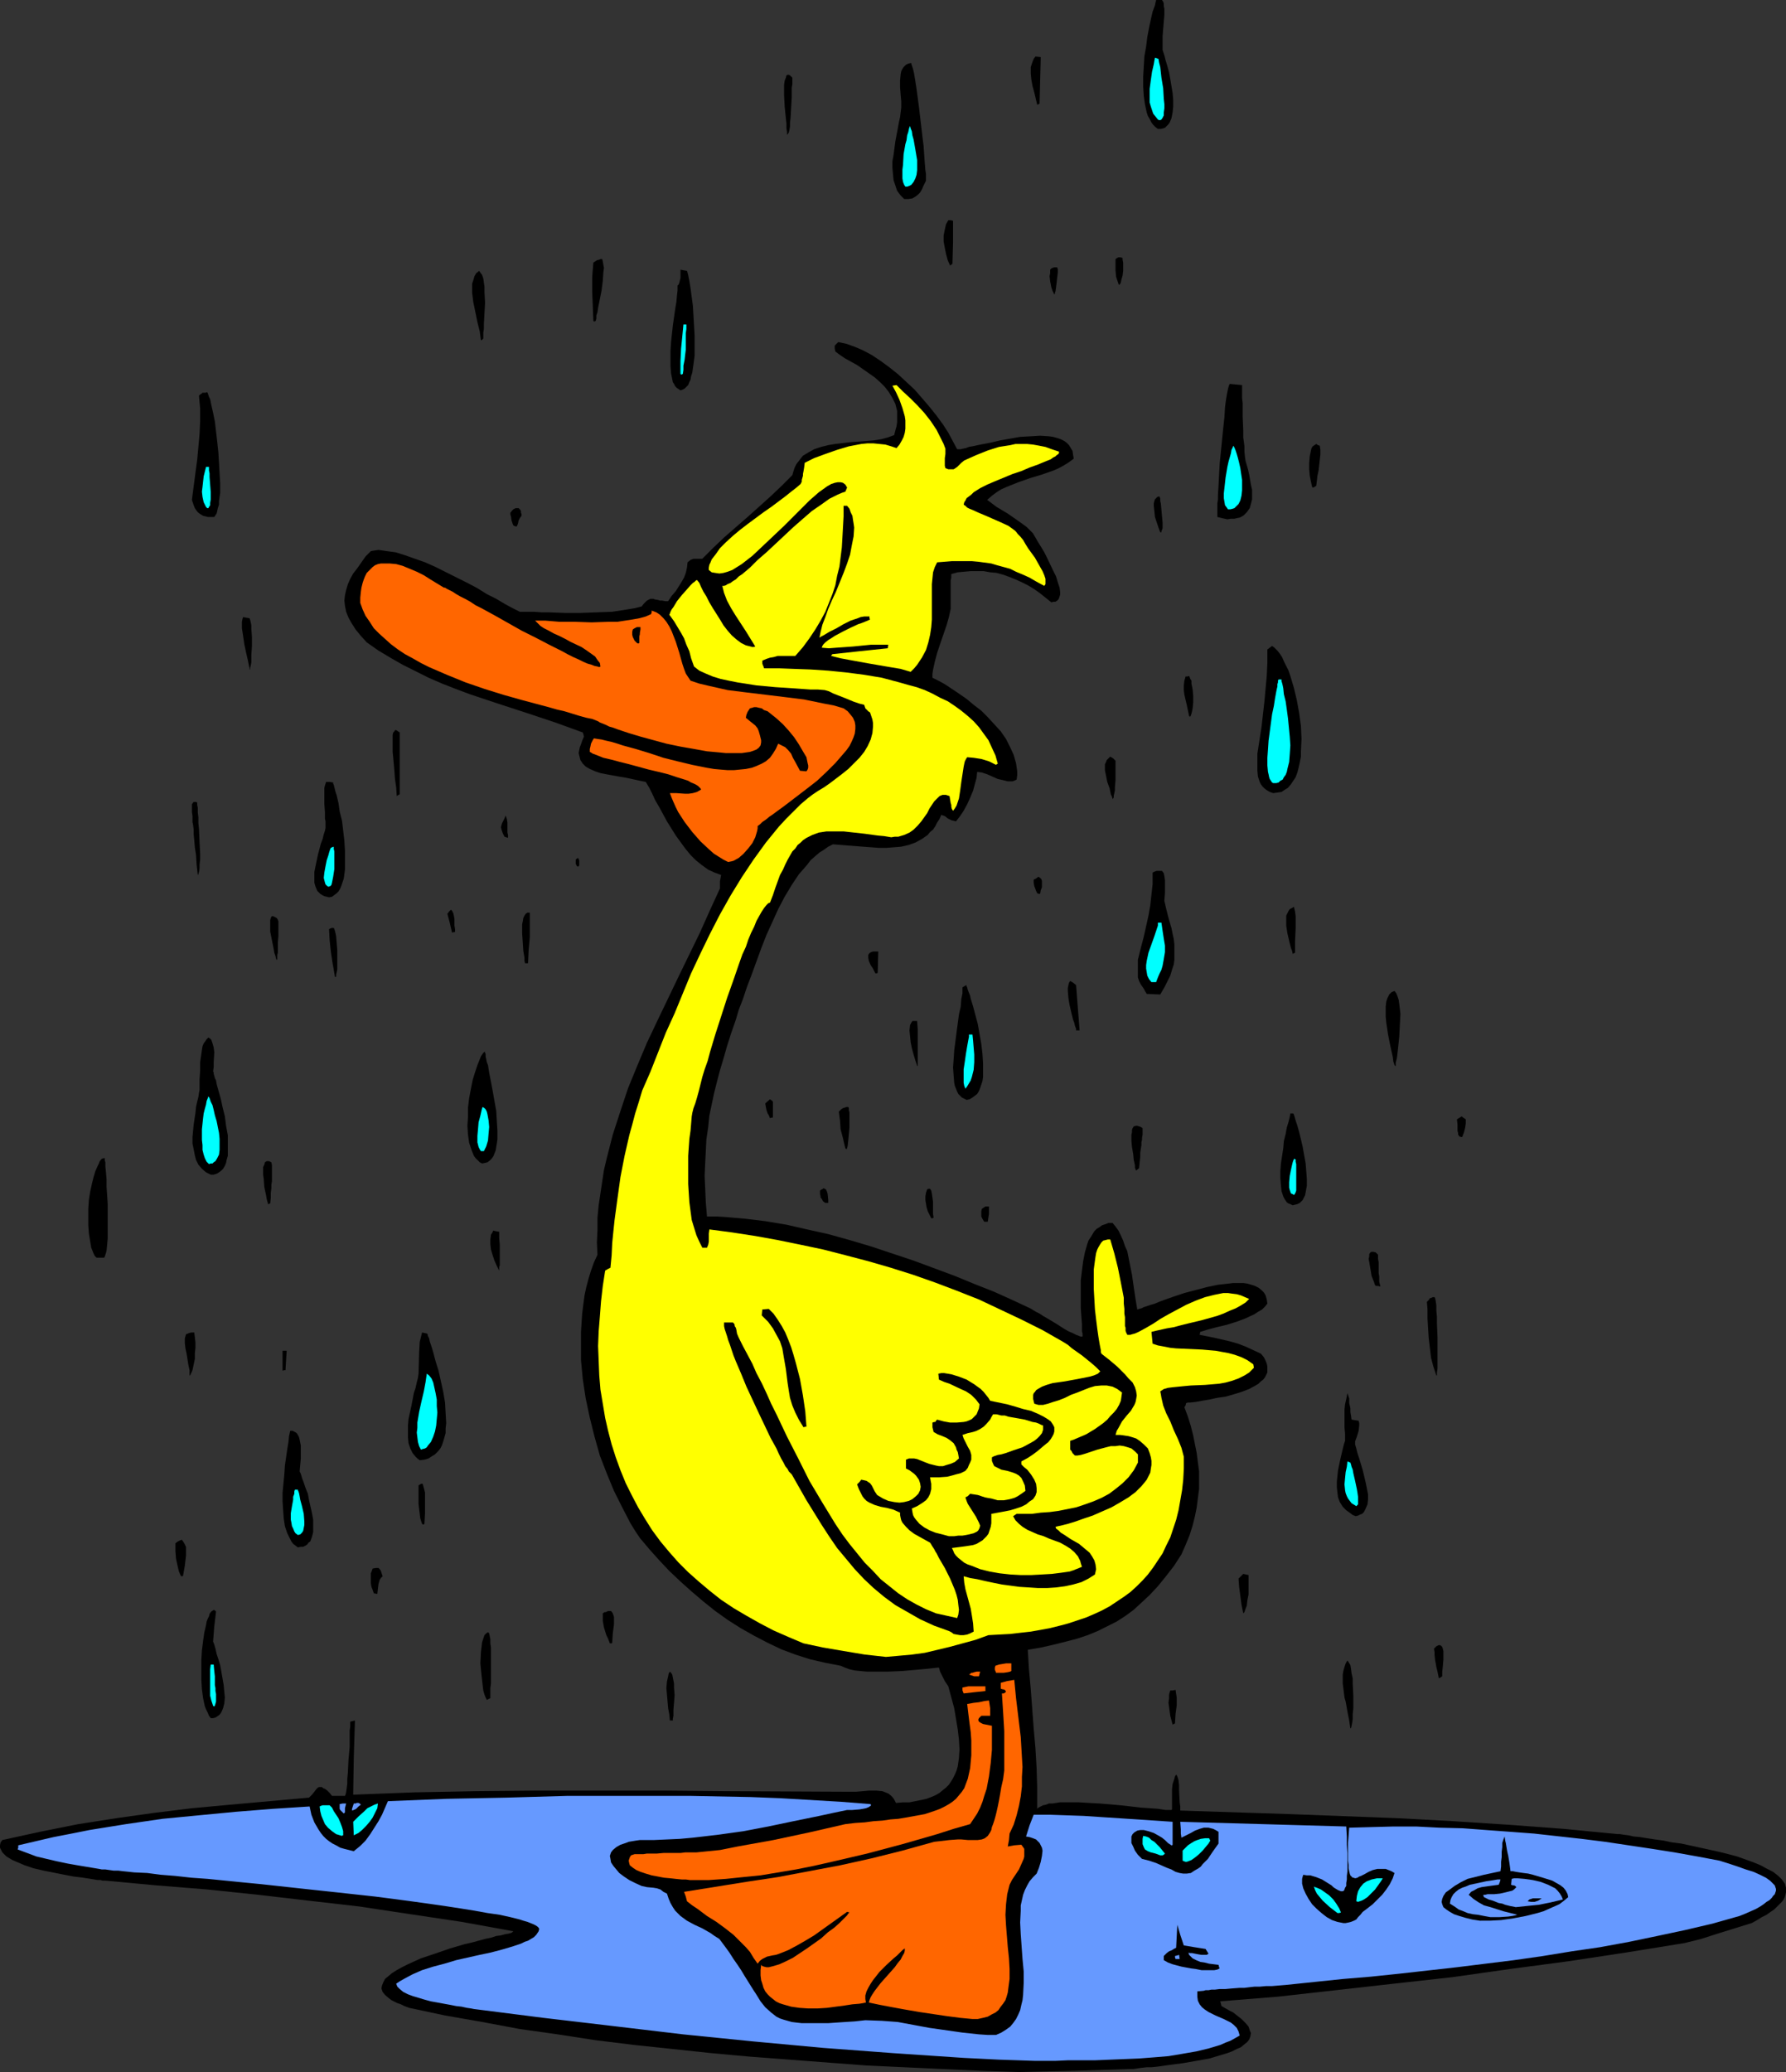 <?xml version="1.0" encoding="UTF-8" standalone="no"?>
<svg
   version="1.0"
   width="129.724mm"
   height="150.429mm"
   id="svg109"
   sodipodi:docname="Duck in Rain 2.wmf"
   xmlns:inkscape="http://www.inkscape.org/namespaces/inkscape"
   xmlns:sodipodi="http://sodipodi.sourceforge.net/DTD/sodipodi-0.dtd"
   xmlns="http://www.w3.org/2000/svg"
   xmlns:svg="http://www.w3.org/2000/svg">
  <rect width="100%" height="100%" fill="#333333" stroke="none"/>
  <sodipodi:namedview
     id="namedview109"
     pagecolor="#ffffff"
     bordercolor="#000000"
     borderopacity="0.25"
     inkscape:showpageshadow="2"
     inkscape:pageopacity="0.0"
     inkscape:pagecheckerboard="0"
     inkscape:deskcolor="#d1d1d1"
     inkscape:document-units="mm" />
  <defs
     id="defs1">
    <pattern
       id="WMFhbasepattern"
       patternUnits="userSpaceOnUse"
       width="6"
       height="6"
       x="0"
       y="0" />
  </defs>
  <path
     style="fill:#000000;fill-opacity:1;fill-rule:evenodd;stroke:none"
     d="m 279.729,568.551 -10.181,-0.323 -10.504,-0.485 -10.504,-0.485 -10.504,-0.485 -10.666,-0.808 -10.666,-0.808 -10.666,-0.808 -10.666,-0.969 -10.666,-1.131 -10.666,-1.131 -10.504,-1.293 -10.504,-1.616 -10.342,-1.454 -10.342,-1.939 -10.181,-1.777 -9.858,-2.1 -1.293,-0.485 -0.97,-0.485 -0.97,-0.323 -0.97,-0.485 -0.646,-0.323 -0.646,-0.485 -1.131,-0.969 -0.646,-0.808 -0.323,-0.969 0.162,-0.808 0.323,-0.808 0.485,-0.969 0.97,-0.808 0.97,-0.808 1.293,-0.808 1.454,-0.808 1.616,-0.808 1.778,-0.808 1.778,-0.808 3.878,-1.293 4.202,-1.454 3.878,-1.131 2.101,-0.485 1.778,-0.485 1.778,-0.485 1.616,-0.323 1.454,-0.485 1.293,-0.162 1.131,-0.323 0.97,-0.162 0.646,-0.162 0.323,-0.162 0.323,-0.323 -14.221,-2.585 -14.059,-2.1 -13.898,-2.1 -14.059,-1.616 -13.898,-1.616 -13.898,-1.454 -14.059,-1.131 -13.898,-1.293 h -0.323 -0.485 l -0.485,-0.162 H 26.826 l -0.97,-0.162 -0.97,-0.162 -2.101,-0.323 -2.586,-0.323 -2.586,-0.485 -5.656,-1.131 -2.747,-0.646 -2.424,-0.808 -2.262,-0.969 -1.131,-0.485 -0.808,-0.485 -0.808,-0.485 -0.646,-0.646 -0.485,-0.485 L 0.323,507.641 0,506.995 v -0.646 l 0.162,-0.808 0.485,-0.646 10.342,-2.262 10.504,-2.1 10.342,-1.616 10.342,-1.454 10.504,-1.293 10.504,-0.969 10.827,-0.969 10.827,-0.969 0.808,-0.808 0.646,-0.808 0.485,-0.646 0.485,-0.485 0.323,-0.162 h 0.323 0.485 l 0.323,0.323 0.485,0.162 0.646,0.485 0.646,0.646 0.646,0.808 h 3.555 l 0.162,-0.323 0.162,-0.646 0.162,-1.131 0.162,-1.293 v -1.293 l 0.162,-1.777 0.162,-3.393 0.323,-3.554 v -1.616 -1.616 -1.293 l 0.162,-1.131 v -0.808 -0.485 l 0.646,-0.162 0.646,-0.162 -0.323,10.179 -0.162,10.179 16.968,-0.646 16.968,-0.323 16.968,-0.162 h 17.13 16.968 l 17.13,0.162 34.259,0.162 h 1.616 l 1.939,-0.162 1.778,-0.162 h 1.778 l 1.778,0.162 0.808,0.323 0.808,0.323 0.646,0.485 0.485,0.485 0.485,0.646 0.485,0.969 1.939,-0.162 h 1.778 l 1.616,-0.323 1.616,-0.323 1.454,-0.323 1.293,-0.485 1.131,-0.485 1.131,-0.646 0.97,-0.808 0.808,-0.646 0.808,-0.808 0.646,-0.969 0.485,-0.808 0.485,-0.969 0.485,-1.131 0.323,-1.131 0.323,-2.262 0.162,-2.423 -0.162,-2.747 -0.323,-2.747 -0.485,-2.908 -0.485,-2.908 -1.616,-5.978 -0.97,-1.454 -0.646,-1.293 -0.646,-1.293 -0.323,-1.131 -1.454,0.162 -1.454,0.162 -1.778,0.162 -1.778,0.162 -3.717,0.323 -3.878,0.162 h -3.878 -1.778 l -1.778,-0.162 -1.616,-0.162 -1.454,-0.323 -1.293,-0.485 -1.131,-0.485 -4.202,-0.808 -4.202,-0.969 -4.04,-1.293 -3.878,-1.454 -3.717,-1.777 -3.717,-1.939 -3.717,-2.1 -3.555,-2.262 -3.394,-2.423 -3.232,-2.585 -3.232,-2.747 -3.07,-2.747 -3.07,-2.908 -2.747,-2.908 -2.747,-3.07 -2.586,-3.07 -1.293,-1.939 -1.293,-2.1 -2.262,-4.362 -2.262,-4.524 -1.939,-4.685 -1.939,-5.009 -1.454,-5.17 -1.293,-5.17 -1.131,-5.332 -0.808,-5.332 -0.485,-5.17 v -5.17 -2.585 l 0.162,-2.585 0.162,-2.423 0.323,-2.585 0.323,-2.423 0.485,-2.262 0.646,-2.423 0.646,-2.1 0.808,-2.262 0.97,-2.1 -0.162,-3.393 0.162,-3.393 v -3.393 l 0.323,-3.393 0.485,-3.231 0.485,-3.231 0.485,-3.231 0.808,-3.393 1.616,-6.301 2.101,-6.463 2.101,-6.301 2.586,-6.301 2.586,-6.14 2.909,-6.14 5.818,-12.117 5.818,-11.956 2.747,-6.14 2.747,-5.978 v -1.939 l 0.323,-1.777 -1.778,-0.646 -1.778,-0.808 -1.778,-1.293 -1.616,-1.293 -1.454,-1.454 -1.454,-1.777 -1.293,-1.777 -1.293,-1.777 -2.424,-3.878 -2.101,-3.878 -1.131,-1.939 -0.808,-1.777 -0.808,-1.616 -0.97,-1.616 -1.616,-0.323 -3.717,-0.808 -1.939,-0.323 -3.555,-0.646 -1.616,-0.323 -1.454,-0.485 -1.454,-0.646 -1.131,-0.646 -0.808,-0.808 -0.646,-0.969 -0.162,-0.646 -0.162,-0.646 -0.162,-0.646 0.162,-0.808 0.162,-0.808 0.323,-0.808 0.323,-0.969 0.485,-1.131 -0.162,-0.646 -0.162,-0.485 -7.595,-2.747 -7.757,-2.585 -7.918,-2.585 -7.757,-2.585 -3.878,-1.454 -3.717,-1.454 -3.717,-1.616 -3.555,-1.777 -3.555,-1.777 -3.394,-1.939 -3.232,-1.939 -3.232,-2.262 -1.616,-1.777 -1.454,-1.777 -1.131,-1.777 -0.808,-1.454 -0.646,-1.616 -0.323,-1.616 -0.162,-1.454 0.162,-1.454 0.323,-1.454 0.485,-1.616 0.646,-1.454 0.808,-1.454 1.131,-1.454 1.131,-1.616 1.131,-1.616 1.454,-1.454 0.97,-0.162 1.131,-0.162 1.131,0.162 1.131,0.162 2.424,0.323 2.586,0.808 2.747,0.969 2.747,0.969 2.909,1.293 2.909,1.454 5.818,2.908 2.747,1.454 2.586,1.616 2.586,1.293 2.424,1.454 2.101,1.131 1.939,0.969 h 3.878 l 2.101,0.162 h 2.101 l 4.202,0.162 h 4.363 l 4.363,-0.162 4.363,-0.162 4.202,-0.646 1.939,-0.323 1.939,-0.485 0.485,-0.646 0.485,-0.485 0.485,-0.485 0.323,-0.162 0.646,-0.323 h 0.485 0.323 l 0.323,0.162 0.97,0.162 0.485,0.162 h 0.646 l 0.808,0.162 h 0.808 l 0.97,-1.454 1.131,-1.293 0.808,-1.293 0.808,-1.293 0.646,-1.131 0.485,-1.293 0.323,-1.454 0.162,-1.454 0.808,-0.646 0.808,-0.323 h 0.97 0.646 0.808 l 3.07,-3.07 3.07,-2.908 6.302,-5.493 3.07,-2.747 3.232,-2.908 3.07,-2.908 2.909,-2.908 0.323,-1.131 0.323,-0.969 0.485,-0.969 0.646,-0.808 0.485,-0.646 0.646,-0.808 1.616,-0.969 1.454,-0.808 1.939,-0.646 1.939,-0.485 1.939,-0.323 4.202,-0.485 2.262,-0.162 2.101,-0.162 1.939,-0.162 2.101,-0.323 1.778,-0.485 1.778,-0.646 0.323,-1.293 0.323,-1.131 0.162,-1.131 v -0.969 -1.131 -0.969 l -0.485,-1.939 -0.808,-1.616 -0.97,-1.616 -1.131,-1.454 -1.293,-1.293 -1.454,-1.293 -1.616,-1.131 -3.232,-2.262 -3.232,-1.777 -1.454,-0.969 -1.293,-0.969 -0.162,-0.808 v -0.808 l 0.97,-0.969 2.262,0.485 2.262,0.808 2.262,0.969 2.424,1.293 2.424,1.616 2.424,1.777 2.424,1.939 2.262,2.1 2.262,2.1 2.101,2.423 1.939,2.262 1.939,2.423 1.778,2.424 1.454,2.262 1.293,2.423 1.131,2.1 h 0.323 0.646 l 0.646,-0.162 0.808,-0.162 0.808,-0.323 0.97,-0.162 2.262,-0.485 2.586,-0.485 2.747,-0.646 2.747,-0.485 2.747,-0.485 2.909,-0.162 2.586,-0.162 2.424,0.162 1.131,0.162 1.131,0.323 0.97,0.323 0.97,0.485 0.646,0.485 0.646,0.646 0.485,0.808 0.485,0.808 0.162,1.131 0.162,0.969 -1.293,0.969 -1.293,0.808 -1.454,0.808 -1.454,0.646 -3.232,1.131 -1.616,0.485 -1.616,0.485 -3.232,1.131 -3.232,1.293 -1.454,0.646 -1.293,0.808 -1.293,0.969 -1.293,1.131 1.293,0.969 1.293,0.969 1.616,0.969 1.616,0.969 1.616,1.131 1.616,1.131 1.778,1.293 1.616,1.616 0.162,0.162 0.162,0.323 0.485,0.808 0.646,1.131 0.808,1.293 0.97,1.616 0.808,1.616 1.616,3.393 0.808,1.616 0.485,1.616 0.485,1.454 0.162,1.293 v 0.646 l -0.162,0.485 -0.162,0.485 -0.162,0.323 -0.323,0.323 -0.485,0.323 h -0.485 l -0.646,0.162 -1.616,-1.293 -1.616,-1.293 -1.616,-1.131 -1.616,-0.969 -1.616,-0.808 -1.778,-0.808 -1.616,-0.646 -1.778,-0.646 -1.778,-0.485 -1.778,-0.162 -1.778,-0.323 h -1.778 -1.778 l -1.778,0.162 -1.778,0.162 -1.778,0.485 v 0.485 0.485 l -0.162,0.808 v 7.755 l -0.485,2.262 -0.646,2.262 -1.778,5.17 -0.808,2.423 -0.646,2.424 -0.485,2.262 -0.162,1.131 v 0.969 l 1.616,0.808 1.778,0.969 1.939,1.293 1.939,1.293 2.101,1.454 1.939,1.616 2.101,1.616 1.778,1.777 1.778,1.939 1.778,1.939 1.454,2.1 1.131,2.262 0.97,2.1 0.646,2.262 0.162,1.131 0.162,1.131 v 1.131 l -0.162,1.131 -0.646,0.323 -0.485,0.162 h -0.646 -0.646 l -1.293,-0.323 -1.454,-0.323 -2.909,-1.293 -1.454,-0.485 -1.293,-0.162 -0.162,1.616 -0.485,1.777 -0.485,1.777 -0.808,1.939 -0.808,1.777 -0.97,1.777 -0.97,1.454 -1.131,1.454 -0.646,-0.162 -0.646,-0.162 -0.97,-0.485 -0.808,-0.646 -0.485,-0.162 -0.485,-0.162 -0.485,1.131 -0.646,0.969 -0.485,0.969 -0.646,0.969 -0.808,0.646 -0.646,0.808 -1.616,1.131 -1.778,0.969 -1.778,0.646 -2.101,0.485 -1.939,0.162 -2.101,0.162 h -2.101 l -4.363,-0.323 -4.202,-0.323 -1.939,-0.162 -2.101,-0.162 -1.293,0.646 -1.131,0.808 -1.293,0.808 -1.131,0.969 -1.293,1.131 -0.97,1.293 -1.131,1.293 -1.131,1.293 -1.939,2.908 -1.939,3.231 -1.778,3.393 -1.616,3.554 -1.616,3.554 -1.454,3.716 -1.293,3.554 -1.293,3.554 -1.293,3.393 -1.131,3.393 -1.131,2.908 -0.808,2.747 -1.293,3.716 -1.131,3.554 -0.97,3.393 -0.97,3.231 -0.808,3.07 -0.808,3.231 -0.646,3.07 -0.646,3.07 -0.323,3.231 -0.485,3.231 -0.162,3.231 -0.162,3.231 -0.162,3.554 0.162,3.554 0.162,3.716 0.323,3.878 h 2.586 l 2.586,0.162 5.494,0.485 5.333,0.646 5.818,0.969 5.656,1.293 5.818,1.293 5.818,1.616 5.979,1.777 5.818,1.939 5.818,1.939 5.656,2.1 5.656,2.1 5.494,2.262 5.333,2.1 5.01,2.262 4.848,2.262 0.323,0.162 0.485,0.323 0.808,0.485 0.97,0.485 0.97,0.646 1.131,0.646 2.424,1.454 2.262,1.454 1.131,0.646 1.131,0.485 0.97,0.485 0.808,0.323 0.485,0.162 h 0.485 v -0.808 l -0.162,-0.646 v -1.939 l -0.162,-2.1 L 296.697,359 v -2.585 -2.585 -2.585 l 0.323,-2.585 0.323,-2.585 0.485,-2.423 0.646,-2.262 0.323,-0.969 0.646,-0.969 0.485,-0.808 0.485,-0.808 0.646,-0.646 0.808,-0.485 0.646,-0.485 0.97,-0.323 0.808,-0.323 h 1.131 l 0.808,0.969 0.808,1.131 0.646,1.293 0.646,1.454 0.485,1.454 0.646,1.454 0.646,3.231 0.646,3.231 0.485,3.393 0.485,3.231 0.485,2.908 0.485,-0.162 0.646,-0.162 0.646,-0.323 0.97,-0.323 0.97,-0.323 1.131,-0.323 1.131,-0.485 1.293,-0.485 2.747,-0.969 2.909,-0.969 3.07,-0.808 3.07,-0.808 3.07,-0.646 2.909,-0.323 1.293,-0.162 h 1.454 1.293 l 1.131,0.162 1.131,0.323 0.97,0.323 0.97,0.485 0.808,0.646 0.646,0.646 0.485,0.808 0.323,1.131 0.162,1.131 -0.646,0.808 -0.808,0.808 -1.131,0.646 -0.97,0.646 -2.424,1.131 -2.586,0.969 -2.586,0.808 -2.747,0.646 -2.424,0.646 -2.101,0.646 -0.162,0.808 4.04,0.808 4.202,0.969 2.262,0.646 2.101,0.808 2.101,0.969 2.101,0.969 0.808,0.969 0.485,0.969 0.323,0.808 0.162,0.808 v 0.808 0.808 l -0.323,0.646 -0.323,0.646 -0.485,0.646 -0.646,0.485 -0.646,0.646 -0.808,0.485 -1.778,0.969 -2.101,0.808 -2.101,0.646 -2.262,0.646 -2.262,0.323 -2.262,0.485 -1.939,0.323 -1.778,0.323 -1.454,0.162 h -0.646 l -0.485,0.162 -0.162,0.646 -0.323,0.485 0.97,2.585 0.808,2.585 0.646,2.585 0.485,2.423 0.485,2.423 0.323,2.585 0.323,2.423 v 2.423 2.424 l -0.323,2.423 -0.323,2.585 -0.485,2.423 -0.646,2.585 -0.808,2.585 -1.131,2.747 -1.131,2.585 -2.101,3.231 -2.262,2.908 -2.101,2.585 -2.262,2.423 -2.262,2.1 -2.101,1.939 -2.424,1.777 -2.262,1.454 -2.586,1.293 -2.586,1.293 -2.747,1.131 -2.909,0.969 -3.07,0.808 -3.232,0.808 -3.555,0.808 -3.717,0.646 0.323,5.332 0.485,5.332 0.808,10.825 0.485,5.493 0.323,5.493 0.162,5.493 v 5.655 l 0.323,-0.323 0.646,-0.323 0.646,-0.323 0.808,-0.162 0.808,-0.323 h 0.97 l 2.101,-0.323 h 2.424 2.586 l 2.747,0.162 3.07,0.162 5.656,0.485 2.909,0.323 2.747,0.323 2.424,0.162 2.262,0.162 2.101,0.323 h 0.808 0.808 l 0.162,-0.162 v -0.323 -5.17 l 0.162,-1.454 0.485,-1.454 0.162,-0.646 0.323,-0.485 0.162,0.162 0.162,0.323 0.162,0.485 0.162,0.485 0.162,1.454 v 1.454 l 0.162,3.231 0.162,1.131 v 1.131 l 29.896,0.969 29.896,1.131 15.029,0.808 15.029,0.969 15.19,1.131 15.029,1.454 h 0.162 0.485 l 0.97,0.162 1.293,0.162 1.454,0.323 1.778,0.162 1.939,0.323 2.101,0.323 2.424,0.323 2.262,0.485 2.586,0.323 5.171,1.131 5.171,1.131 2.586,0.646 2.424,0.646 2.262,0.808 2.262,0.808 1.939,0.808 1.778,0.969 1.616,0.808 1.454,1.131 0.97,0.969 0.808,1.131 0.323,1.131 v 0.646 0.646 l -0.162,0.646 -0.162,0.646 -0.323,0.646 -0.485,0.646 -0.646,0.646 -0.646,0.646 -0.808,0.808 -0.97,0.646 -1.131,0.808 -1.293,0.646 -1.293,0.808 -1.454,0.808 -4.686,1.454 -4.686,1.454 -4.525,1.454 -4.525,1.131 -15.998,2.585 -15.998,2.423 -15.837,2.1 -15.998,2.262 -15.998,1.777 -15.837,1.777 -15.837,1.777 -15.998,1.293 0.162,0.646 0.162,0.646 1.131,0.646 1.131,0.646 0.97,0.485 0.808,0.646 1.454,1.131 1.131,1.131 0.808,0.969 0.323,0.969 0.323,0.808 -0.162,0.969 -0.323,0.808 -0.485,0.646 -0.808,0.646 -0.97,0.808 -1.131,0.485 -1.293,0.646 -1.293,0.485 -1.616,0.485 -3.232,0.969 -3.555,0.646 -3.717,0.646 -3.717,0.485 -3.394,0.485 -1.616,0.162 h -1.293 l -1.454,0.162 -1.131,0.162 -0.97,0.162 h -0.97 l -15.19,0.485 z"
     id="path1" />
  <path
     style="fill:#6699ff;fill-opacity:1;fill-rule:evenodd;stroke:none"
     d="m 283.931,565.482 -9.696,-0.323 -9.696,-0.485 -19.23,-1.293 -19.392,-1.454 -19.23,-1.777 -19.23,-1.939 -19.069,-2.262 -19.23,-2.262 -19.069,-2.423 -0.808,-0.162 -1.131,-0.162 -1.454,-0.323 -1.454,-0.162 -1.616,-0.323 -1.778,-0.323 -3.555,-0.646 -1.778,-0.485 -1.616,-0.485 -1.616,-0.485 -1.293,-0.485 -1.293,-0.646 -0.97,-0.808 -0.646,-0.646 -0.323,-0.808 0.97,-0.646 1.131,-0.646 2.424,-1.293 2.586,-1.131 3.07,-0.969 3.07,-0.808 3.232,-0.969 6.464,-1.454 3.07,-0.646 3.07,-0.808 2.747,-0.808 2.424,-0.808 0.97,-0.485 0.97,-0.323 0.808,-0.485 0.808,-0.485 0.646,-0.646 0.323,-0.485 0.323,-0.485 0.162,-0.646 -0.162,-0.323 -0.323,-0.323 -0.485,-0.323 -0.646,-0.323 -0.808,-0.323 -0.808,-0.323 -1.131,-0.323 -0.97,-0.323 -1.293,-0.323 -1.293,-0.323 -1.454,-0.323 -1.454,-0.323 -3.394,-0.485 -3.555,-0.646 -4.04,-0.646 -4.202,-0.646 -4.525,-0.646 -4.686,-0.646 -4.848,-0.646 -5.01,-0.646 -10.342,-1.131 -10.504,-1.131 -10.342,-1.131 -5.01,-0.485 -4.848,-0.485 -4.848,-0.485 -4.525,-0.323 -4.363,-0.485 -4.04,-0.323 -3.717,-0.485 -3.555,-0.162 -1.454,-0.162 -1.616,-0.162 -1.293,-0.162 h -1.293 l -1.131,-0.162 -1.131,-0.162 h -0.97 l -0.808,-0.162 -5.818,-0.969 -2.747,-0.485 -3.07,-0.646 -2.747,-0.646 -2.747,-0.646 -2.586,-0.969 -2.586,-0.969 0.162,-0.485 v -0.646 l 4.848,-1.131 4.848,-1.131 5.01,-0.969 4.848,-0.969 10.019,-1.616 10.019,-1.454 10.019,-0.969 10.181,-0.969 10.181,-0.808 10.019,-0.646 0.485,2.262 0.808,2.1 1.131,1.939 0.646,0.969 0.646,0.808 0.808,0.808 0.808,0.646 0.97,0.646 0.97,0.485 1.131,0.646 1.131,0.323 1.293,0.323 1.293,0.323 1.778,-1.454 1.454,-1.454 1.293,-1.777 1.131,-1.777 1.131,-1.777 0.97,-1.777 1.616,-3.716 16.16,-0.646 16.483,-0.323 16.645,-0.485 h 16.806 16.806 l 16.645,0.323 8.242,0.323 8.242,0.485 8.242,0.485 8.242,0.646 v 0.162 l 0.162,0.162 -0.646,0.485 -0.808,0.323 -0.808,0.162 -0.97,0.162 -1.939,0.162 h -1.454 l -3.878,0.808 -3.717,0.808 -7.11,1.454 -6.949,1.454 -6.787,1.293 -6.949,0.969 -6.949,0.808 -3.555,0.323 -3.555,0.162 -3.555,0.162 h -3.878 l -1.131,0.162 -0.97,0.162 -0.97,0.162 -0.808,0.323 -1.454,0.485 -1.131,0.646 -0.97,0.808 -0.485,0.646 -0.323,0.969 0.162,0.808 0.162,0.969 0.646,0.969 0.808,0.969 0.808,0.969 1.293,0.969 1.454,0.969 1.616,0.808 1.778,0.808 1.454,0.323 1.778,0.162 0.97,0.162 0.97,0.323 0.808,0.646 0.97,0.485 0.485,1.454 0.485,1.131 0.646,1.131 0.646,0.969 0.808,0.808 0.646,0.646 1.778,1.293 2.101,1.131 2.101,0.969 2.262,1.293 1.131,0.808 1.293,0.808 1.454,1.939 1.293,1.777 1.131,1.777 1.131,1.616 0.97,1.454 0.97,1.616 0.808,1.293 0.808,1.293 0.808,1.293 0.646,0.969 1.293,2.1 1.293,1.616 1.616,1.454 1.454,1.131 0.97,0.485 0.97,0.323 1.131,0.323 1.131,0.323 1.293,0.162 1.454,0.162 h 1.616 3.555 2.101 l 2.262,-0.162 2.424,-0.162 2.586,-0.162 2.909,-0.323 4.525,0.162 4.363,0.323 4.363,0.808 4.363,0.808 4.525,0.646 4.525,0.646 4.525,0.485 2.424,0.162 h 2.262 l 1.454,-0.646 1.293,-0.808 1.131,-0.808 0.808,-0.969 0.808,-1.131 0.646,-1.293 0.485,-1.131 0.323,-1.454 0.323,-1.293 0.162,-1.454 0.162,-3.231 v -3.231 l -0.323,-3.393 -0.485,-6.786 -0.162,-3.231 0.162,-3.231 v -1.454 l 0.323,-1.454 0.323,-1.454 0.485,-1.293 0.646,-1.293 0.646,-1.131 0.97,-1.131 0.97,-0.969 0.646,-1.616 0.485,-1.616 0.323,-1.616 0.162,-1.454 -0.162,-0.808 -0.323,-0.646 -0.323,-0.646 -0.485,-0.485 -0.485,-0.485 -0.808,-0.323 -0.97,-0.323 -0.97,-0.162 0.97,-3.07 1.131,-2.908 h 4.363 l 4.686,0.162 4.686,0.162 4.848,0.323 5.01,0.323 4.848,0.323 4.848,0.323 4.848,0.323 v 3.07 3.231 l -0.162,0.162 h -0.162 l -0.97,-0.646 -0.808,-0.808 -0.808,-0.646 -0.808,-0.485 -1.454,-0.808 -1.454,-0.485 -1.293,-0.323 h -0.97 l -0.808,0.162 -0.808,0.485 -0.485,0.485 -0.323,0.646 v 0.969 0.808 l 0.485,0.969 0.485,1.131 0.808,1.131 1.131,1.131 1.939,0.485 1.939,0.646 1.454,0.646 1.454,0.646 1.293,0.485 1.131,0.646 1.131,0.323 0.97,0.162 h 0.97 l 1.131,-0.162 0.97,-0.646 1.131,-0.646 0.646,-0.485 0.485,-0.646 0.646,-0.646 0.808,-0.808 0.646,-0.969 0.646,-0.969 0.808,-1.131 0.808,-1.131 v -3.231 l -0.808,-0.485 -0.646,-0.323 -0.646,-0.162 -0.646,-0.162 h -1.293 l -1.131,0.323 -1.293,0.485 -1.131,0.646 -2.586,1.293 -0.162,-1.131 v -1.131 l -0.162,-2.1 22.786,0.646 22.786,0.646 0.162,2.747 v 2.262 l 0.162,2.262 v 1.939 1.616 1.454 l -0.162,1.293 v 0.969 l -0.162,0.969 v 0.808 l -0.323,0.485 -0.162,0.485 -0.162,0.323 -0.323,0.162 h -0.162 -0.323 l -0.808,-0.323 -0.808,-0.485 -0.485,-0.323 -0.485,-0.485 -1.293,-0.808 -1.293,-0.808 -1.616,-0.646 -1.616,-0.485 h -0.97 l -0.97,-0.162 -0.162,0.485 -0.162,0.646 v 1.293 l 0.323,1.293 0.646,1.454 0.808,1.454 0.97,1.454 1.293,1.293 1.293,1.131 1.454,1.131 1.454,0.808 1.454,0.485 1.616,0.323 h 0.646 l 0.808,-0.162 0.646,-0.162 0.808,-0.323 0.646,-0.323 0.485,-0.646 0.646,-0.646 0.646,-0.808 1.293,-0.969 1.454,-1.131 1.293,-1.293 1.293,-1.293 1.131,-1.454 0.97,-1.454 0.808,-1.616 0.485,-1.454 -0.808,-0.485 -0.808,-0.323 -0.808,-0.323 h -0.808 -1.454 l -1.293,0.323 -1.131,0.485 -1.131,0.646 -0.97,0.485 -0.485,0.162 -0.485,0.323 -0.646,0.162 -0.323,-0.162 h -0.323 l -0.323,-0.323 -0.323,-0.323 -0.162,-0.485 -0.162,-0.646 -0.162,-0.808 v -0.969 l -0.162,-1.131 v -1.454 -1.454 -1.939 l 0.162,-1.939 0.162,-2.262 5.979,-0.162 6.141,-0.162 h 6.302 l 6.302,0.323 6.464,0.162 6.464,0.485 6.626,0.485 6.464,0.485 13.09,1.454 6.464,0.808 6.464,0.969 6.464,0.969 6.141,0.969 6.302,1.131 5.979,1.131 2.586,0.808 2.424,0.808 2.262,0.808 2.101,0.646 1.778,0.808 1.616,0.808 1.131,0.808 0.97,0.969 0.323,0.323 0.162,0.485 0.162,0.485 v 0.485 l -0.162,0.485 -0.162,0.485 -0.485,0.485 -0.323,0.485 -0.646,0.646 -0.808,0.485 -0.808,0.646 -0.97,0.646 -1.131,0.646 -1.454,0.646 -1.454,0.646 -1.616,0.646 -7.434,2.1 -7.595,1.777 -7.595,1.616 -7.757,1.616 -7.918,1.454 -7.757,1.131 -7.918,1.293 -7.918,1.131 -15.675,1.939 -15.837,1.777 -7.757,0.808 -7.757,0.646 -15.514,1.616 -1.939,0.162 -1.939,0.162 h -1.616 l -1.778,0.162 h -1.454 l -1.454,0.162 -1.293,0.162 h -1.293 l -2.101,0.162 -1.778,0.162 h -1.616 l -1.293,0.162 h -0.97 l -0.808,0.162 h -0.808 l -0.485,0.162 -1.778,0.162 v 1.454 l 0.162,1.131 0.485,0.969 0.646,0.808 0.808,0.646 0.97,0.646 1.939,0.969 2.262,0.969 0.97,0.485 0.97,0.485 0.808,0.646 0.808,0.808 0.485,0.969 0.323,1.131 -1.131,0.646 -1.454,0.808 -1.293,0.485 -1.454,0.646 -1.616,0.485 -1.616,0.485 -3.394,0.808 -3.717,0.646 -3.878,0.646 -3.878,0.323 -4.202,0.323 -8.08,0.323 -3.878,0.162 h -3.878 -3.555 l -3.555,0.162 h -3.07 z"
     id="path2" />
  <path
     style="fill:#ff6600;fill-opacity:1;fill-rule:evenodd;stroke:none"
     d="m 266.963,554.01 -3.394,-0.323 -3.717,-0.485 -7.595,-1.131 -3.717,-0.646 -3.555,-0.646 -3.394,-0.646 -3.07,-0.646 0.162,-0.646 0.323,-0.808 0.485,-0.808 0.646,-0.969 1.616,-2.1 3.878,-4.362 0.808,-1.131 0.808,-0.969 0.485,-0.969 0.485,-0.808 0.162,-0.646 v -0.646 l -0.646,0.485 -0.646,0.646 -0.808,0.808 -0.97,0.808 -1.939,1.777 -1.939,1.939 -1.778,2.262 -0.646,0.969 -0.646,1.131 -0.485,0.969 -0.323,1.131 v 0.969 l 0.162,0.969 -0.808,0.162 -0.97,0.162 -1.939,0.162 -2.101,0.323 -2.424,0.323 -2.424,0.323 -2.586,0.162 h -2.586 l -2.424,-0.162 -2.262,-0.323 -2.262,-0.646 -0.97,-0.323 -0.97,-0.485 -0.808,-0.646 -0.808,-0.646 -0.646,-0.646 -0.646,-0.808 -0.485,-0.969 -0.323,-1.131 -0.323,-0.969 -0.162,-1.293 v -1.454 l 0.162,-1.454 0.323,0.323 0.485,0.162 0.646,0.162 h 0.646 l 1.293,-0.323 1.616,-0.485 1.778,-0.808 1.939,-0.969 1.939,-1.293 1.939,-1.293 3.878,-2.747 1.778,-1.616 1.778,-1.293 1.454,-1.293 1.131,-1.131 0.485,-0.485 0.485,-0.485 0.323,-0.485 0.323,-0.323 -0.646,-0.162 -4.525,3.231 -4.525,3.231 -2.424,1.454 -2.262,1.293 -2.424,1.293 -2.424,0.969 -0.97,0.323 -0.97,0.162 -1.454,0.323 -0.646,0.323 -0.646,0.323 -0.646,0.485 -0.646,0.808 -1.131,-1.616 -0.97,-1.616 -1.131,-1.293 -1.131,-1.131 -2.262,-2.262 -2.262,-1.777 -2.424,-1.777 -2.586,-1.616 -2.586,-1.939 -1.454,-0.969 -1.454,-1.131 -0.323,-1.293 -0.485,-1.293 17.13,-2.747 8.565,-1.293 8.565,-1.616 8.565,-1.616 8.726,-1.939 8.403,-2.1 8.726,-2.424 1.454,-0.162 2.747,-0.323 2.262,-0.162 h 0.97 l 1.778,0.162 h 1.616 1.131 l 1.131,-0.162 0.808,-0.323 0.808,-0.646 0.323,-0.485 0.323,-0.485 0.323,-0.646 0.162,-0.808 0.323,-0.808 0.323,-0.969 0.323,-1.131 0.323,-1.293 0.323,-1.454 0.323,-1.616 0.323,-1.777 0.323,-1.939 0.485,-2.1 0.323,-2.423 v -5.493 -5.332 l -0.323,-5.332 -0.323,-5.009 h 0.485 l 0.323,-0.162 0.162,-0.162 0.162,-0.162 -0.323,-0.485 -0.485,-0.162 h -0.162 l -0.485,-0.162 v -1.616 l 1.778,-0.485 1.939,-0.323 0.485,5.009 0.646,5.332 0.646,5.332 0.323,5.493 0.162,2.747 -0.162,2.747 v 2.585 l -0.323,2.747 -0.485,2.585 -0.646,2.585 -0.808,2.585 -1.131,2.423 -0.162,1.777 -0.323,1.777 1.778,-0.323 1.939,-0.162 0.485,0.646 0.323,0.485 v 0.646 0.808 0.646 l -0.162,0.646 -0.646,1.454 -0.646,1.454 -1.939,2.908 -0.646,1.293 -0.323,1.293 -0.323,1.293 -0.323,2.747 -0.162,2.908 0.162,2.908 0.485,5.978 0.323,3.07 0.162,2.908 v 2.747 l -0.323,2.423 -0.162,1.293 -0.323,1.131 -0.323,0.969 -0.646,0.969 -0.646,0.808 -0.646,0.969 -0.808,0.646 -0.97,0.485 -1.131,0.646 -1.293,0.323 -1.454,0.323 z"
     id="path3" />
  <path
     style="fill:#000000;fill-opacity:1;fill-rule:evenodd;stroke:none"
     d="m 329.825,540.6 -1.616,-0.323 -1.293,-0.162 -2.586,-0.485 -2.424,-0.646 -1.293,-0.485 -1.131,-0.646 v -1.131 l 0.485,-0.485 0.323,-0.323 0.646,-0.485 0.808,-0.323 0.485,-0.323 0.646,-0.323 0.323,-6.301 0.808,2.747 0.97,2.908 2.909,0.485 3.07,0.485 0.808,1.293 -0.485,0.323 h -0.646 -0.808 l -0.97,-0.162 -0.808,-0.162 -0.808,-0.162 h -0.323 -0.323 l -0.323,-0.162 0.162,0.646 0.323,0.323 0.646,0.646 0.97,0.485 1.131,0.485 1.131,0.162 1.293,0.323 2.586,0.323 0.162,0.646 0.162,0.323 -0.646,0.323 -0.808,0.162 h -1.293 -1.293 z"
     id="path4" />
  <path
     style="fill:#6699ff;fill-opacity:1;fill-rule:evenodd;stroke:none"
     d="m 322.715,537.531 -0.162,-0.485 v -0.323 l 0.646,-0.162 0.485,-0.162 0.162,1.131 z"
     id="path5" />
  <path
     style="fill:#000000;fill-opacity:1;fill-rule:evenodd;stroke:none"
     d="m 406.262,527.029 -2.101,-0.323 -1.939,-0.485 -1.616,-0.485 -1.454,-0.485 -1.131,-0.646 -0.97,-0.646 -0.808,-0.646 -0.323,-0.808 -0.162,-0.646 0.162,-0.808 0.323,-0.808 0.646,-0.969 1.131,-0.808 1.293,-0.969 1.616,-0.969 1.939,-0.969 4.525,-1.131 4.525,-0.969 0.162,-1.293 v -1.293 l 0.162,-1.293 v -1.454 l 0.162,-1.293 v -1.131 l 0.323,-0.969 0.323,-0.808 0.162,1.131 0.162,0.646 0.162,0.969 0.162,0.969 0.162,0.808 0.162,0.646 0.162,0.969 0.162,0.969 0.162,1.131 0.162,1.293 h 0.646 l 0.808,0.162 0.97,0.162 1.131,0.162 1.293,0.162 1.293,0.323 2.747,0.808 2.586,0.808 1.131,0.646 1.131,0.646 0.808,0.646 0.646,0.808 0.485,0.969 0.162,0.808 -1.131,0.969 -1.293,0.969 -1.454,0.646 -1.454,0.646 -1.454,0.646 -1.616,0.485 -3.232,0.808 -3.394,0.646 -3.394,0.485 -3.07,0.162 h -1.454 z"
     id="path6" />
  <path
     style="fill:#6699ff;fill-opacity:1;fill-rule:evenodd;stroke:none"
     d="m 409.171,526.059 -1.778,-0.323 -1.616,-0.323 -1.454,-0.162 -1.454,-0.323 -1.131,-0.485 -1.293,-0.485 -1.131,-0.808 -1.293,-0.808 0.162,-0.969 0.323,-0.808 0.485,-0.808 0.646,-0.646 0.808,-0.646 0.97,-0.485 0.97,-0.323 1.131,-0.485 2.262,-0.485 2.262,-0.485 1.131,-0.162 0.97,-0.162 0.97,-0.162 h 0.808 l -0.162,0.646 -0.323,0.808 -2.424,0.323 -2.262,0.323 -1.131,0.323 -0.808,0.485 -0.97,0.485 -0.646,0.808 1.293,1.131 1.454,0.969 1.454,0.808 1.778,0.485 3.555,1.131 3.878,0.969 h -0.162 l -0.485,0.162 -0.808,0.162 -1.131,0.162 -2.424,0.162 h -1.131 z"
     id="path7" />
  <path
     style="fill:#00ffff;fill-opacity:1;fill-rule:evenodd;stroke:none"
     d="m 367.155,524.928 -2.101,-1.616 -1.939,-1.777 -0.808,-0.969 -0.808,-0.969 -0.485,-0.969 -0.323,-0.969 0.323,0.162 0.485,0.162 1.131,0.485 1.131,0.808 1.131,0.808 1.131,1.131 0.808,1.131 0.808,1.293 0.485,1.131 -0.485,0.162 z"
     id="path8" />
  <path
     style="fill:#6699ff;fill-opacity:1;fill-rule:evenodd;stroke:none"
     d="m 416.12,523.313 -0.808,-0.162 -0.808,-0.162 -1.293,-0.323 -0.808,-0.323 -0.97,-0.162 -1.616,-0.646 -1.131,-0.323 -1.293,-0.646 -0.162,-0.323 v -0.323 h 0.485 l 0.646,-0.162 h 0.485 1.293 l 1.616,-0.162 1.454,-0.323 1.293,-0.323 0.646,-0.162 0.485,-0.323 0.323,-0.323 0.323,-0.323 -0.162,-0.162 -0.162,-0.162 -0.323,-0.162 h -0.323 l -0.485,-0.162 0.162,-1.616 0.646,-0.162 h 0.97 l 1.939,0.162 2.262,0.323 2.101,0.485 2.101,0.808 0.97,0.485 0.97,0.485 0.646,0.646 0.646,0.808 0.485,0.808 0.323,0.808 -3.394,0.808 -3.232,0.646 -3.232,0.323 z"
     id="path9" />
  <path
     style="fill:#00ffff;fill-opacity:1;fill-rule:evenodd;stroke:none"
     d="m 372.326,521.697 0.162,-1.454 0.323,-1.293 0.646,-1.131 0.808,-0.969 0.97,-0.646 1.293,-0.485 1.454,-0.323 h 1.616 l -0.485,0.808 -0.808,1.131 -0.808,1.131 -0.97,0.969 -1.131,1.131 -0.97,0.646 -0.646,0.323 -0.485,0.162 -0.485,0.162 z"
     id="path10" />
  <path
     style="fill:#000000;fill-opacity:1;fill-rule:evenodd;stroke:none"
     d="m 419.352,521.697 0.162,-0.162 0.323,-0.323 0.97,-0.323 h 1.293 1.131 l -0.485,0.323 -0.485,0.323 -0.97,0.323 h -0.97 z"
     id="path11" />
  <path
     style="fill:#ff6600;fill-opacity:1;fill-rule:evenodd;stroke:none"
     d="m 190.041,515.881 h -0.646 l -1.131,-0.162 h -1.131 l -1.616,-0.162 -1.454,-0.162 -1.778,-0.162 -3.394,-0.646 -1.616,-0.485 -1.454,-0.485 -1.131,-0.485 -0.97,-0.646 -0.808,-0.646 -0.162,-0.485 -0.162,-0.808 0.162,-0.485 0.162,-0.485 0.323,-0.485 0.485,-0.162 0.485,-0.162 h 0.485 0.485 0.646 0.808 l 0.97,-0.162 h 1.293 1.454 l 1.778,-0.162 h 2.101 2.586 l 1.293,-0.162 h 1.454 1.616 l 1.616,-0.162 4.848,-0.485 4.848,-0.969 9.858,-1.777 9.858,-2.1 9.858,-2.262 2.747,-0.323 2.586,-0.162 2.424,-0.323 2.424,-0.162 2.262,-0.323 2.101,-0.162 1.939,-0.323 1.778,-0.323 1.778,-0.323 1.778,-0.323 1.454,-0.485 1.454,-0.485 1.293,-0.485 1.293,-0.646 1.131,-0.646 0.97,-0.646 0.97,-0.808 0.808,-0.969 0.808,-0.969 0.646,-0.969 0.485,-1.293 0.485,-1.293 0.323,-1.454 0.323,-1.454 0.162,-1.777 0.162,-1.777 v -1.939 -2.1 l -0.162,-2.262 -0.323,-2.423 -0.323,-2.585 -0.323,-2.747 1.778,-0.323 1.454,-0.162 1.454,-0.323 1.293,-0.162 0.323,2.1 v 2.1 h -2.424 l -0.323,0.323 -0.323,0.323 -0.162,0.323 v 0.323 l 0.162,0.323 0.485,0.323 0.646,0.323 0.808,0.162 0.808,0.162 0.808,0.162 v 3.231 3.393 l -0.323,3.554 -0.485,3.716 -0.646,3.393 -0.646,1.939 -0.485,1.616 -0.646,1.616 -0.808,1.616 -0.97,1.454 -0.97,1.454 -4.525,1.293 -4.525,1.454 -9.534,2.747 -9.696,2.585 -9.696,2.262 -5.01,1.131 -4.848,0.969 -4.848,0.808 -4.848,0.808 -4.848,0.485 -4.686,0.485 -4.686,0.323 z"
     id="path12" />
  <path
     style="fill:#00ffff;fill-opacity:1;fill-rule:evenodd;stroke:none"
     d="m 325.462,510.872 -0.485,-0.162 -0.323,-0.162 v -2.747 l 1.454,-1.454 0.97,-0.646 0.808,-0.485 0.808,-0.323 0.97,-0.323 1.131,-0.162 h 1.131 l 0.323,0.646 -0.485,0.808 -0.808,0.969 -0.808,0.969 -0.97,0.969 -0.97,0.808 -1.131,0.808 -0.808,0.323 -0.485,0.162 z"
     id="path13" />
  <path
     style="fill:#00ffff;fill-opacity:1;fill-rule:evenodd;stroke:none"
     d="m 318.513,509.095 -1.293,-0.485 -1.293,-0.323 -0.808,-0.323 -0.808,-0.485 -0.323,-0.646 -0.323,-0.808 v -0.808 -0.646 l 0.162,-0.808 0.808,0.162 0.808,0.323 0.646,0.646 0.808,0.485 1.454,1.454 1.454,1.777 -0.162,0.162 -0.162,0.162 -0.323,0.162 z"
     id="path14" />
  <path
     style="fill:#00ffff;fill-opacity:1;fill-rule:evenodd;stroke:none"
     d="m 93.889,503.763 -1.616,-0.485 -1.131,-0.808 -1.131,-0.969 -0.808,-0.969 -0.485,-1.131 -0.485,-1.131 -0.323,-1.293 -0.162,-1.293 0.323,-0.162 0.485,-0.162 h 0.323 1.616 l 0.646,0.646 0.485,0.969 0.646,0.969 0.646,0.969 0.485,1.131 0.485,1.293 0.323,1.131 v 1.131 h -0.162 z"
     id="path15" />
  <path
     style="fill:#00ffff;fill-opacity:1;fill-rule:evenodd;stroke:none"
     d="m 97.121,503.602 -0.162,-3.716 1.454,-1.454 1.616,-1.454 0.808,-0.808 0.97,-0.485 0.97,-0.485 0.97,-0.323 -0.162,1.293 -0.646,1.293 -0.646,1.293 -0.808,1.131 -0.97,1.131 -1.131,1.131 -0.97,0.808 z"
     id="path16" />
  <path
     style="fill:#6699ff;fill-opacity:1;fill-rule:evenodd;stroke:none"
     d="m 94.213,497.462 -0.485,-0.485 -0.323,-0.323 -0.162,-0.323 v -0.323 -0.485 -0.485 l 0.808,-0.162 h 0.97 l -0.323,1.293 v 1.131 l -0.162,0.162 -0.162,0.162 z"
     id="path17" />
  <path
     style="fill:#6699ff;fill-opacity:1;fill-rule:evenodd;stroke:none"
     d="m 96.637,496.816 v -0.485 l 0.162,-0.485 0.323,-0.969 h 0.485 l 0.323,-0.162 h 0.485 l 0.323,0.162 0.323,0.323 -0.646,0.485 -0.323,0.323 -0.323,0.323 -0.323,0.162 -0.323,0.162 z"
     id="path18" />
  <path
     style="fill:#000000;fill-opacity:1;fill-rule:evenodd;stroke:none"
     d="m 370.71,474.358 -0.323,-2.262 -0.485,-2.424 -0.485,-2.747 -0.323,-1.131 -0.162,-1.293 -0.323,-2.585 v -1.131 -1.293 l 0.162,-0.969 0.323,-1.131 0.323,-0.969 0.485,-0.808 0.323,0.485 0.485,0.808 0.162,0.969 0.162,1.293 0.323,1.454 v 1.454 l 0.162,3.393 v 3.231 l -0.162,1.616 v 1.293 l -0.162,1.131 -0.162,0.808 -0.162,0.646 h -0.162 z"
     id="path19" />
  <path
     style="fill:#000000;fill-opacity:1;fill-rule:evenodd;stroke:none"
     d="m 321.907,473.227 -0.646,-2.423 -0.323,-2.424 -0.162,-1.131 0.162,-1.293 v -0.969 l 0.323,-1.131 h 0.646 l 0.808,-0.162 0.162,1.131 0.162,0.969 v 2.1 l -0.323,2.423 -0.162,2.585 -0.323,0.162 z"
     id="path20" />
  <path
     style="fill:#000000;fill-opacity:1;fill-rule:evenodd;stroke:none"
     d="m 183.901,472.096 -0.162,-1.616 -0.323,-1.777 -0.323,-3.716 -0.162,-1.777 0.162,-1.777 0.323,-1.454 0.162,-0.808 0.323,-0.485 0.323,0.323 0.323,0.485 0.162,0.808 0.162,0.808 0.162,0.808 v 1.131 l 0.162,2.1 -0.162,2.1 -0.162,1.939 v 0.969 0.646 l -0.162,0.808 v 0.485 z"
     id="path21" />
  <path
     style="fill:#000000;fill-opacity:1;fill-rule:evenodd;stroke:none"
     d="m 57.853,471.45 -0.485,-0.646 -0.323,-0.808 -0.485,-0.969 -0.323,-0.808 -0.485,-2.262 -0.323,-2.423 -0.162,-2.585 v -2.747 -2.747 l 0.162,-2.585 0.323,-2.585 0.323,-2.262 0.485,-2.1 0.162,-0.969 0.323,-0.808 0.323,-0.646 0.162,-0.646 0.323,-0.485 0.323,-0.323 0.323,-0.162 0.162,-0.162 0.323,0.162 0.323,0.323 -0.485,4.039 -0.323,4.201 0.323,0.808 0.323,1.131 0.323,1.454 0.485,1.454 0.485,1.616 0.323,1.777 0.646,3.716 0.162,1.777 0.162,1.616 -0.162,1.616 -0.323,1.293 -0.485,1.131 -0.323,0.485 -0.323,0.323 -0.485,0.323 -0.485,0.323 -0.646,0.162 z"
     id="path22" />
  <path
     style="fill:#00ffff;fill-opacity:1;fill-rule:evenodd;stroke:none"
     d="m 58.499,468.057 -0.485,-1.454 -0.323,-1.293 v -1.454 -1.616 -2.908 -1.293 l 0.162,-1.293 h 0.808 l 0.162,1.777 0.162,1.454 v 1.131 1.293 l 0.162,0.808 v 0.808 l 0.162,0.808 v 2.1 l -0.323,1.131 -0.162,0.162 h -0.162 v 0 z"
     id="path23" />
  <path
     style="fill:#000000;fill-opacity:1;fill-rule:evenodd;stroke:none"
     d="m 133.643,466.441 -0.323,-0.646 -0.323,-0.808 -0.323,-1.131 -0.162,-1.293 -0.162,-1.454 -0.162,-1.454 -0.323,-3.231 0.162,-3.07 0.162,-1.454 0.162,-1.293 0.323,-0.969 0.323,-0.969 0.485,-0.485 0.485,-0.323 0.323,0.323 0.162,0.808 0.162,0.808 v 1.131 l 0.162,1.131 v 1.293 5.816 2.747 l -0.162,1.293 v 2.747 z"
     id="path24" />
  <path
     style="fill:#ff6600;fill-opacity:1;fill-rule:evenodd;stroke:none"
     d="m 264.539,464.664 -0.323,-0.808 v -0.808 l 0.808,-0.162 0.808,-0.162 h 1.131 1.454 0.97 1.131 v 1.293 l -3.07,0.323 z"
     id="path25" />
  <path
     style="fill:#000000;fill-opacity:1;fill-rule:evenodd;stroke:none"
     d="m 394.95,460.302 -0.162,-0.808 -0.162,-0.808 -0.323,-1.293 -0.162,-0.969 -0.162,-0.808 -0.162,-1.454 v -0.808 l -0.162,-0.969 0.646,-0.646 0.646,-0.323 h 0.323 l 0.323,0.162 0.323,0.323 0.162,0.485 0.162,0.646 v 0.808 1.616 l -0.162,1.777 -0.162,1.616 v 0.646 0.485 l -0.485,0.323 -0.323,0.162 h -0.162 z"
     id="path26" />
  <path
     style="fill:#ff6600;fill-opacity:1;fill-rule:evenodd;stroke:none"
     d="m 267.448,459.979 -1.454,-0.485 0.323,-0.162 0.323,-0.323 h 0.323 l 0.485,-0.162 0.646,-0.162 h 0.97 l -0.162,0.646 -0.162,0.646 z"
     id="path27" />
  <path
     style="fill:#ff6600;fill-opacity:1;fill-rule:evenodd;stroke:none"
     d="m 273.427,459.009 -0.162,-0.485 -0.162,-0.323 v -0.323 -0.323 l 0.162,-0.485 0.97,-0.323 0.97,-0.162 0.97,-0.162 h 0.646 0.808 v 2.1 l -0.323,0.162 -0.646,0.162 -1.131,0.162 z"
     id="path28" />
  <path
     style="fill:#ffff00;fill-opacity:1;fill-rule:evenodd;stroke:none"
     d="m 243.208,454.647 -2.909,-0.323 -2.909,-0.323 -5.818,-0.969 -5.656,-0.969 -5.333,-1.131 -4.202,-1.777 -4.04,-1.777 -3.717,-1.939 -3.717,-2.1 -3.555,-2.1 -3.394,-2.262 -3.07,-2.423 -3.07,-2.585 -2.909,-2.585 -2.747,-2.747 -2.424,-2.747 -2.424,-2.908 -2.262,-3.07 -1.939,-3.07 -1.939,-3.231 -1.778,-3.393 -1.616,-3.231 -1.454,-3.554 -1.293,-3.554 -1.131,-3.554 -0.97,-3.716 -0.808,-3.554 -0.646,-3.878 -0.646,-3.878 -0.323,-3.878 -0.162,-4.039 -0.162,-4.039 0.162,-4.039 0.323,-4.039 0.323,-4.201 0.485,-4.201 0.646,-4.201 0.808,-0.485 0.646,-0.323 0.323,-3.393 0.162,-3.393 0.323,-3.231 0.323,-3.07 0.808,-5.978 0.808,-5.816 1.131,-5.816 1.293,-5.655 0.808,-2.908 0.808,-3.07 0.97,-3.07 0.97,-3.231 2.262,-5.17 2.101,-5.332 2.101,-5.332 2.424,-5.332 4.525,-10.986 2.586,-5.493 2.586,-5.332 2.747,-5.332 2.909,-5.17 3.07,-5.009 3.232,-4.847 3.394,-4.685 3.555,-4.362 1.939,-2.1 1.939,-1.939 2.101,-2.1 2.101,-1.777 1.293,-0.969 1.454,-0.969 0.808,-0.485 0.808,-0.485 1.616,-1.131 3.394,-2.585 1.616,-1.293 1.616,-1.616 1.454,-1.454 1.293,-1.616 0.97,-1.616 0.808,-1.777 0.485,-1.777 0.162,-1.777 v -0.969 l -0.162,-0.969 -0.323,-0.969 -0.323,-0.969 -0.485,-0.323 -0.323,-0.323 -0.485,-0.485 -0.162,-0.485 -0.162,-0.485 -1.293,-0.323 -1.454,-0.485 -2.747,-1.131 -2.909,-1.131 -1.293,-0.646 -1.131,-0.323 -1.939,-0.162 h -2.101 l -2.262,-0.162 -2.262,-0.162 -5.01,-0.323 -5.171,-0.485 -5.171,-0.808 -2.424,-0.485 -2.262,-0.485 -2.101,-0.646 -1.939,-0.808 -1.778,-0.808 -1.454,-1.131 -0.808,-2.262 -0.485,-1.939 -0.808,-1.777 -0.646,-1.777 -0.808,-1.454 -0.97,-1.616 -0.97,-1.616 -1.293,-1.777 0.162,-0.323 0.162,-0.485 0.323,-0.646 0.485,-0.646 0.97,-1.616 1.293,-1.616 1.293,-1.454 1.131,-1.293 0.646,-0.646 0.485,-0.323 0.323,-0.323 0.323,-0.162 0.646,0.808 0.485,1.131 0.646,1.293 0.808,1.293 0.808,1.616 0.97,1.616 1.939,3.07 0.97,1.616 1.131,1.454 1.131,1.293 1.293,1.131 1.293,0.969 1.293,0.646 1.293,0.323 0.646,0.162 0.646,-0.162 -2.586,-4.201 -2.747,-4.201 -1.293,-2.1 -1.131,-2.1 -0.808,-2.1 -0.485,-1.939 h 0.485 l 0.485,-0.162 0.485,-0.323 0.808,-0.323 0.646,-0.485 0.808,-0.485 0.808,-0.808 0.97,-0.646 2.101,-1.777 2.101,-2.1 2.424,-2.1 2.424,-2.262 5.01,-4.685 2.586,-2.262 2.424,-2.1 2.586,-1.777 2.262,-1.616 1.293,-0.646 0.97,-0.485 1.131,-0.485 0.97,-0.323 0.485,-1.131 -0.485,-0.808 -0.646,-0.485 -0.646,-0.162 h -0.808 l -0.808,0.162 -0.97,0.323 -1.131,0.646 -1.131,0.808 -1.131,0.808 -1.293,1.131 -1.293,1.131 -1.293,1.293 -2.747,2.747 -2.909,2.908 -3.07,2.908 -2.909,2.747 -2.747,2.585 -1.454,1.131 -1.454,1.131 -1.293,0.808 -1.293,0.808 -1.293,0.485 -1.131,0.323 -1.131,0.162 -1.131,-0.162 -0.97,-0.162 -0.808,-0.646 v -0.646 l 0.162,-0.808 0.323,-0.646 0.323,-0.808 1.131,-1.454 1.131,-1.616 1.616,-1.616 1.939,-1.777 1.939,-1.616 2.101,-1.616 4.363,-3.231 2.101,-1.454 1.939,-1.454 1.939,-1.454 1.616,-1.293 1.454,-1.131 1.131,-0.969 0.323,-0.646 v -0.485 l 0.323,-1.131 v -0.485 l 0.162,-0.808 0.162,-0.969 0.162,-1.293 2.586,-1.293 3.07,-1.131 3.232,-1.131 3.232,-0.969 3.394,-0.646 1.616,-0.162 h 1.778 l 1.616,0.162 1.616,0.162 1.616,0.485 1.454,0.485 0.808,-0.969 0.646,-1.131 0.485,-0.969 0.323,-1.131 0.162,-1.131 v -1.131 -1.131 l -0.162,-1.131 -0.646,-2.262 -0.808,-2.262 -0.97,-2.1 -0.97,-1.777 1.131,-0.162 1.778,1.777 1.939,1.777 1.939,1.939 1.939,2.1 1.778,2.262 1.616,2.423 1.293,2.585 0.646,1.293 0.485,1.293 v 0.808 0.646 l -0.162,1.131 v 0.808 0.969 0.323 l 0.162,0.646 0.808,0.323 h 0.808 0.646 l 0.485,-0.323 0.485,-0.323 0.646,-0.646 0.485,-0.485 0.808,-0.646 3.232,-1.454 3.232,-1.293 3.07,-0.969 3.07,-0.485 1.454,-0.323 h 1.616 1.616 l 1.616,0.162 1.778,0.323 1.616,0.323 1.778,0.646 1.939,0.646 v 0.323 l -0.162,0.323 -0.485,0.323 -0.323,0.323 -0.646,0.323 -0.646,0.485 -1.616,0.646 -1.939,0.808 -2.262,0.808 -2.262,0.969 -2.424,0.808 -4.686,1.939 -2.262,0.969 -1.939,0.969 -1.778,1.131 -0.646,0.646 -0.646,0.485 -0.646,0.485 -0.323,0.646 -0.323,0.485 -0.162,0.646 0.485,0.323 0.485,0.485 0.646,0.323 0.808,0.323 1.778,0.808 1.939,0.808 4.04,1.777 2.101,0.969 1.778,1.293 0.323,0.323 0.485,0.646 0.646,0.646 0.808,0.969 0.646,1.131 0.808,1.293 1.778,2.424 1.454,2.585 0.646,1.131 0.485,1.131 0.323,0.969 v 0.808 0.646 l -0.323,0.485 -2.101,-1.131 -1.939,-1.131 -1.778,-0.808 -1.939,-0.808 -1.616,-0.808 -1.778,-0.485 -1.778,-0.485 -1.616,-0.485 -3.555,-0.485 -1.778,-0.162 h -1.778 -1.778 -1.939 l -4.04,0.323 -0.646,1.293 -0.485,1.454 -0.162,1.616 -0.162,1.616 v 3.716 1.939 4.039 l -0.162,2.1 -0.323,2.1 -0.485,2.1 -0.646,2.1 -1.131,2.1 -1.293,1.939 -0.808,0.969 -0.97,0.969 -2.747,-0.808 -2.909,-0.485 -5.656,-0.969 -5.333,-0.969 -2.586,-0.485 -2.586,-0.646 0.162,-0.323 0.162,-0.162 7.434,-0.808 7.757,-0.808 0.162,-0.969 h -2.424 -2.424 l -4.848,0.485 -2.262,0.162 -2.262,0.162 -2.101,0.162 -1.939,-0.162 0.162,-0.485 0.323,-0.485 0.485,-0.485 0.808,-0.646 0.808,-0.485 0.97,-0.646 2.101,-1.131 2.262,-1.131 2.101,-0.969 0.97,-0.323 0.808,-0.323 0.808,-0.323 0.646,-0.323 -0.162,-0.323 v -0.485 h -0.808 -0.646 l -0.97,0.162 -0.808,0.323 -1.939,0.646 -1.939,0.969 -1.939,1.131 -1.939,0.969 -0.808,0.485 -0.808,0.485 -0.646,0.323 -0.485,0.323 0.323,-1.616 0.485,-1.939 0.808,-2.1 0.808,-2.262 0.97,-2.262 1.131,-2.424 2.101,-5.17 0.97,-2.585 0.808,-2.423 0.485,-2.585 0.485,-2.424 0.162,-2.423 -0.162,-1.131 -0.162,-0.969 -0.162,-1.131 -0.485,-0.969 -0.323,-0.969 -0.646,-0.808 h -0.97 v 2.908 l -0.162,2.908 -0.162,2.908 -0.162,2.747 -0.323,2.585 -0.323,2.585 -0.646,2.585 -0.485,2.585 -0.808,2.423 -0.97,2.423 -0.97,2.423 -1.293,2.424 -1.454,2.423 -1.616,2.423 -1.778,2.423 -2.101,2.423 h -2.586 -2.262 l -1.131,0.323 -0.97,0.162 -0.97,0.323 -1.131,0.485 v 0.808 l 0.162,0.485 0.162,0.323 0.162,0.485 h 4.04 l 4.202,0.162 4.525,0.162 4.848,0.323 4.848,0.485 5.01,0.646 4.848,0.808 4.848,1.293 2.262,0.646 2.424,0.646 2.262,0.808 2.101,0.969 2.101,1.131 2.101,0.969 1.939,1.293 1.778,1.293 1.778,1.454 1.616,1.454 1.454,1.616 1.293,1.777 1.293,1.777 0.97,2.1 0.97,2.1 0.646,2.262 -0.323,0.162 -0.162,0.162 -1.939,-0.969 -2.101,-0.646 -2.101,-0.323 -1.778,-0.162 -0.323,0.485 -0.323,0.646 -0.162,0.646 -0.162,0.808 -0.323,2.1 -0.323,2.1 -0.323,2.423 -0.323,2.1 -0.323,0.969 -0.323,0.969 -0.485,0.808 -0.485,0.646 -0.323,-0.485 -0.162,-0.646 v -0.485 l -0.162,-0.485 -0.162,-0.969 -0.162,-0.969 -0.485,-0.162 -0.485,-0.162 h -0.97 l -0.808,0.323 -0.646,0.646 -0.808,0.808 -0.646,0.969 -0.323,0.485 -0.323,0.485 -0.646,1.293 -1.616,2.262 -0.97,1.131 -1.131,1.131 -1.131,0.808 -1.454,0.646 -1.616,0.485 h -0.97 l -0.97,0.162 -1.939,-0.323 -1.778,-0.162 -3.555,-0.485 -2.909,-0.323 -2.909,-0.323 h -2.424 -2.262 l -2.101,0.323 -1.778,0.646 -1.616,0.808 -0.97,0.646 -0.646,0.646 -0.808,0.646 -0.646,0.969 -0.808,0.808 -0.646,1.131 -0.646,1.131 -0.646,1.293 -0.646,1.454 -0.808,1.454 -0.646,1.777 -0.646,1.777 -0.646,1.939 -0.808,2.1 -0.485,0.162 -0.485,0.485 -0.646,0.808 -0.646,0.969 -0.646,1.131 -0.808,1.454 -0.646,1.616 -0.808,1.616 -0.808,1.939 -0.646,1.939 -0.97,2.1 -0.808,2.262 -1.616,4.685 -1.778,5.009 -3.232,10.017 -1.454,4.847 -0.646,2.423 -0.808,2.262 -0.646,2.1 -0.485,1.939 -0.485,1.939 -0.485,1.777 -0.485,1.616 -0.485,1.293 -0.323,1.293 -0.162,0.969 -0.162,1.939 -0.162,1.939 -0.323,2.262 -0.162,2.262 -0.162,2.423 v 2.585 5.17 l 0.162,2.585 0.162,2.423 0.323,2.423 0.323,2.423 0.646,2.1 0.646,2.1 0.808,1.777 0.808,1.616 h 1.293 l 0.323,-0.808 0.162,-0.808 v -0.646 -0.646 -0.969 l 0.162,-1.131 6.141,0.808 6.302,0.969 6.302,1.131 6.302,1.293 6.141,1.293 6.302,1.616 6.141,1.616 6.141,1.777 6.141,1.939 5.979,2.1 5.979,2.262 6.141,2.423 5.818,2.747 5.818,2.747 5.818,2.908 5.656,3.231 1.293,0.808 1.131,0.969 2.747,1.939 2.586,2.1 1.293,1.131 1.131,1.131 -0.323,0.323 -0.323,0.323 -1.131,0.485 -1.131,0.323 -1.616,0.323 -1.616,0.323 -1.778,0.323 -1.778,0.323 -3.394,0.485 -1.616,0.485 -1.293,0.485 -1.131,0.646 -0.485,0.323 -0.323,0.485 -0.323,0.323 -0.162,0.485 v 0.485 0.646 l 0.162,0.646 0.162,0.646 1.131,0.323 h 1.293 l 1.293,-0.323 1.454,-0.485 1.616,-0.485 1.616,-0.646 1.616,-0.808 1.778,-0.646 1.616,-0.646 1.616,-0.646 1.616,-0.485 1.778,-0.162 h 1.454 l 1.616,0.323 0.646,0.323 0.646,0.323 0.646,0.485 0.646,0.485 -0.162,1.131 -0.162,1.131 -0.485,1.131 -0.646,1.131 -0.808,0.969 -0.97,0.969 -0.808,0.969 -1.131,0.969 -2.262,1.616 -2.424,1.454 -2.262,0.969 -1.131,0.485 -0.97,0.323 v 0.646 0.485 0.808 0.485 l 0.323,0.323 0.323,0.646 0.646,0.646 h 0.646 l 0.97,-0.162 1.131,-0.323 0.97,-0.323 2.424,-0.808 2.424,-0.646 1.293,-0.323 h 1.293 l 1.131,-0.162 1.131,0.162 1.131,0.323 0.97,0.323 0.97,0.808 0.808,0.808 v 2.262 l -1.131,2.1 -1.454,1.939 -1.616,1.616 -1.778,1.454 -1.939,1.454 -2.101,1.131 -2.262,0.969 -2.262,0.808 -2.424,0.808 -2.424,0.485 -2.424,0.485 -2.424,0.323 -2.424,0.162 -2.424,0.323 h -2.101 -2.101 l -0.485,0.323 -0.485,0.323 0.646,1.131 0.97,0.969 0.97,0.808 1.293,0.808 1.454,0.646 1.454,0.646 1.616,0.485 1.454,0.646 3.07,1.131 1.454,0.808 1.293,0.808 1.131,0.969 0.97,1.131 0.646,1.293 0.162,0.646 0.323,0.969 -0.808,0.323 -0.808,0.323 -0.808,0.323 -0.97,0.323 -2.262,0.323 -2.586,0.323 -2.747,0.162 -2.909,0.162 h -2.909 l -2.909,-0.162 -2.909,-0.323 -2.747,-0.485 -2.586,-0.646 -2.424,-0.969 -0.97,-0.323 -0.97,-0.485 -0.808,-0.646 -0.808,-0.646 -0.646,-0.646 -0.485,-0.646 -0.323,-0.808 -0.323,-0.646 2.586,-0.323 1.131,-0.162 1.131,-0.162 0.97,-0.162 0.97,-0.323 0.808,-0.485 0.808,-0.485 0.485,-0.485 0.646,-0.646 0.485,-0.646 0.323,-0.969 0.323,-0.969 0.162,-0.969 v -1.293 -1.293 l 1.778,-0.323 1.778,-0.323 1.616,-0.323 1.616,-0.485 1.454,-0.485 1.293,-0.646 0.97,-0.808 0.97,-0.646 0.646,-0.969 0.323,-0.969 v -0.969 l -0.162,-1.293 -0.485,-1.131 -0.808,-1.293 -0.485,-0.646 -0.646,-0.808 -0.808,-0.646 -0.808,-0.808 v -0.808 l 1.778,-0.969 1.454,-0.969 1.293,-0.969 1.131,-0.969 0.97,-0.808 0.808,-0.646 0.646,-0.808 0.485,-0.808 0.323,-0.646 0.162,-0.646 v -0.646 -0.485 l -0.323,-0.646 -0.323,-0.485 -0.323,-0.485 -0.646,-0.485 -1.293,-0.808 -1.616,-0.808 -1.939,-0.808 -2.101,-0.485 -2.101,-0.646 -2.262,-0.646 -4.686,-0.969 -0.485,-0.808 -0.646,-0.808 -0.646,-0.808 -0.808,-0.808 -1.778,-1.293 -2.101,-1.293 -2.101,-0.808 -2.101,-0.646 -0.97,-0.162 -0.97,-0.162 h -0.808 l -0.808,0.162 0.162,1.616 1.454,0.646 1.454,0.485 3.07,1.454 1.454,0.646 1.454,0.969 1.293,1.293 0.97,1.293 -0.162,1.131 -0.323,0.808 -0.323,0.808 -0.646,0.646 -0.646,0.646 -0.646,0.323 -0.808,0.323 -0.808,0.162 -1.939,0.162 h -1.778 l -1.778,-0.323 -1.778,-0.485 -0.323,0.323 -0.162,0.323 h -0.323 l -0.485,0.162 v 1.293 l 0.323,1.293 1.131,0.646 1.293,0.485 1.131,0.485 0.97,0.646 0.97,0.808 0.646,1.131 0.162,0.646 0.323,0.646 0.162,0.808 0.162,0.969 -1.131,0.969 -1.131,0.485 -1.131,0.323 -0.97,0.323 h -1.131 l -0.808,-0.162 -1.939,-0.485 -1.616,-0.646 -0.808,-0.323 -0.808,-0.323 -0.808,-0.162 h -0.808 -0.646 l -0.808,0.323 v 2.423 l 0.97,0.485 0.646,0.485 0.646,0.485 0.485,0.485 0.808,1.131 0.323,0.969 0.162,0.969 -0.162,0.969 -0.485,0.969 -0.646,0.646 -0.97,0.808 -0.97,0.485 -1.293,0.323 -1.293,0.162 -1.454,-0.162 -1.616,-0.323 -1.454,-0.646 -1.616,-0.969 -0.646,-0.969 -0.485,-0.969 -0.323,-0.646 -0.485,-0.646 -0.485,-0.323 -0.485,-0.323 -0.646,-0.162 -0.808,-0.162 -0.485,0.646 -0.646,0.646 0.485,1.293 0.485,0.969 0.485,0.969 0.485,0.646 0.646,0.646 0.808,0.485 1.454,0.646 1.616,0.485 1.778,0.323 1.778,0.485 1.778,0.808 v 0.646 l 0.162,0.808 0.162,0.646 0.323,0.646 0.97,1.131 0.97,0.969 1.293,0.969 1.454,0.808 2.909,1.616 0.323,0.485 0.162,0.323 0.646,0.969 0.323,0.646 0.323,0.485 0.646,1.293 1.616,2.747 1.454,2.908 1.293,3.07 0.485,1.454 0.323,1.293 0.162,1.454 0.162,1.293 -0.162,1.293 -0.323,0.969 -2.909,-0.646 -2.909,-0.646 -2.747,-1.131 -2.586,-1.293 -2.586,-1.454 -2.424,-1.616 -2.424,-1.939 -2.424,-1.939 -2.101,-2.262 -2.262,-2.262 -2.101,-2.585 -2.101,-2.585 -1.939,-2.585 -1.939,-2.908 -3.555,-5.816 -3.555,-5.978 -3.07,-6.14 -3.07,-5.978 -2.909,-6.14 -1.454,-2.908 -1.293,-2.908 -1.293,-2.747 -1.454,-2.747 -1.131,-2.585 -1.293,-2.423 -1.293,-2.423 -1.131,-2.262 -0.485,-1.131 -0.162,-0.969 -0.162,-0.646 -0.323,-0.485 v -0.323 l -0.162,-0.323 -0.323,-0.323 h -2.424 v 0.485 0.485 l 0.162,0.808 0.323,0.969 0.323,0.969 0.323,1.131 0.485,1.293 0.485,1.454 0.485,1.454 0.646,1.616 1.454,3.393 1.454,3.554 3.394,7.27 1.616,3.393 1.616,3.393 0.808,1.454 0.808,1.454 0.646,1.454 0.646,1.293 0.646,1.131 0.485,0.969 0.646,0.808 0.323,0.646 0.485,0.485 0.323,0.323 4.04,7.109 2.101,3.393 2.101,3.393 2.101,3.231 2.101,3.07 2.424,2.908 2.424,2.908 2.586,2.747 2.586,2.423 2.909,2.423 3.07,2.262 3.394,1.939 3.394,1.939 3.878,1.777 4.04,1.454 0.646,0.323 0.646,0.485 0.808,0.162 0.97,0.162 h 0.97 l 0.97,-0.162 0.808,-0.323 0.97,-0.485 -0.162,-2.262 -0.323,-2.1 -0.323,-1.939 -0.485,-1.777 -0.97,-3.554 -0.323,-1.777 -0.162,-1.777 1.778,0.485 1.939,0.323 2.101,0.485 2.262,0.485 2.424,0.485 2.424,0.323 2.424,0.323 2.586,0.162 2.424,0.162 h 2.586 l 2.424,-0.162 2.424,-0.323 2.262,-0.485 2.262,-0.646 1.939,-0.969 1.778,-1.131 0.323,-1.454 -0.162,-1.293 -0.323,-1.131 -0.646,-1.131 -0.646,-0.969 -0.97,-0.808 -1.939,-1.616 -1.131,-0.646 -1.131,-0.646 -0.97,-0.646 -0.97,-0.646 -0.808,-0.485 -0.646,-0.646 -0.646,-0.485 -0.162,-0.485 0.646,-0.162 0.808,-0.162 1.939,-0.485 2.101,-0.646 2.262,-0.808 2.424,-0.808 2.586,-1.131 2.586,-1.131 2.262,-1.293 2.424,-1.454 1.939,-1.454 0.808,-0.808 0.808,-0.808 0.808,-0.969 0.646,-0.808 0.485,-0.969 0.485,-0.969 0.162,-1.131 0.162,-0.969 v -1.131 l -0.162,-0.969 -0.323,-1.131 -0.485,-1.293 -1.131,-1.131 -1.131,-0.969 -0.97,-0.646 -0.97,-0.323 -1.131,-0.323 -1.131,-0.162 -1.131,-0.162 h -1.293 l 0.323,-1.131 0.485,-0.808 0.97,-1.777 1.293,-1.616 1.131,-1.293 0.485,-0.808 0.485,-0.808 0.323,-0.808 0.162,-0.808 0.162,-0.969 -0.162,-1.131 -0.323,-1.131 -0.646,-1.293 -1.131,-1.131 -0.97,-1.131 -2.101,-2.1 -2.101,-1.777 -2.262,-1.777 -0.162,-0.485 v -0.485 l -0.162,-0.808 -0.162,-0.808 -0.162,-0.969 -0.162,-0.969 -0.323,-2.262 -0.323,-2.585 -0.323,-2.747 -0.323,-5.655 v -2.747 -2.585 l 0.323,-2.423 0.162,-1.131 0.162,-0.969 0.323,-0.969 0.323,-0.646 0.485,-0.808 0.323,-0.485 0.485,-0.485 0.646,-0.162 0.646,-0.162 h 0.646 l 1.131,3.878 0.97,3.878 0.808,4.039 0.808,4.201 v 1.616 l 0.162,1.454 v 1.293 l 0.162,0.969 v 0.969 0.808 0.646 l 0.162,0.485 v 0.808 l 0.162,0.485 0.323,0.646 h 0.323 0.485 l 0.485,-0.162 0.646,-0.162 0.808,-0.323 0.646,-0.323 1.778,-0.969 1.939,-1.131 1.939,-1.293 2.262,-1.293 2.424,-1.293 2.424,-1.293 2.586,-1.131 2.586,-0.969 2.586,-0.646 2.424,-0.485 h 1.293 l 1.131,0.162 1.293,0.162 1.131,0.323 1.131,0.485 1.131,0.485 -0.97,0.969 -1.293,0.808 -1.454,0.808 -1.616,0.646 -1.778,0.808 -1.778,0.646 -4.04,1.131 -4.04,0.969 -1.939,0.485 -1.778,0.485 -1.939,0.323 -1.454,0.323 -1.454,0.323 -1.293,0.323 0.162,1.616 0.162,1.616 1.454,0.485 1.778,0.323 1.616,0.323 1.616,0.162 3.555,0.162 3.555,0.162 3.717,0.323 1.778,0.323 1.778,0.323 1.778,0.485 1.778,0.646 1.616,0.808 1.616,1.131 0.162,0.969 -1.293,1.293 -1.293,0.808 -1.616,0.808 -1.778,0.646 -1.778,0.485 -1.778,0.323 -3.878,0.323 -3.878,0.162 -1.778,0.162 -1.616,0.162 -1.616,0.162 -1.293,0.162 -1.131,0.323 -0.97,0.646 0.162,0.808 0.162,0.969 0.485,2.1 0.808,2.1 1.131,2.262 0.97,2.423 1.131,2.423 0.97,2.424 0.646,2.423 v 3.231 l -0.162,3.07 -0.323,2.908 -0.485,2.747 -0.485,2.747 -0.646,2.585 -0.808,2.423 -0.808,2.423 -1.131,2.262 -0.97,2.1 -1.293,1.939 -1.293,1.939 -1.454,1.939 -1.454,1.616 -1.616,1.616 -1.778,1.616 -1.778,1.293 -1.939,1.293 -1.939,1.293 -2.101,1.131 -2.101,0.969 -2.262,0.969 -2.424,0.808 -2.424,0.808 -2.424,0.646 -2.586,0.646 -2.586,0.485 -2.747,0.485 -2.909,0.323 -2.747,0.323 -3.07,0.162 -2.909,0.162 -3.555,1.293 -3.555,0.969 -3.555,0.969 -3.394,0.808 -3.394,0.808 -3.555,0.485 -3.555,0.323 z"
     id="path29" />
  <path
     style="fill:#000000;fill-opacity:1;fill-rule:evenodd;stroke:none"
     d="m 167.417,450.931 -0.485,-1.293 -0.485,-0.969 -0.646,-2.1 -0.323,-1.777 v -2.1 l 0.485,-0.323 h 0.323 l 0.646,-0.323 h 0.323 0.485 l 0.485,0.646 0.323,0.969 v 0.969 1.131 l -0.323,2.423 -0.162,2.585 -0.162,0.162 h -0.162 z"
     id="path30" />
  <path
     style="fill:#000000;fill-opacity:1;fill-rule:evenodd;stroke:none"
     d="m 341.299,442.691 -0.485,-2.424 -0.323,-2.423 -0.323,-2.423 -0.162,-2.262 0.646,-0.646 0.646,-0.646 1.454,0.323 v 0.323 0.485 0.646 0.485 1.616 1.777 l -0.323,1.616 -0.162,1.454 -0.323,0.808 -0.162,0.485 -0.162,0.485 z"
     id="path31" />
  <path
     style="fill:#000000;fill-opacity:1;fill-rule:evenodd;stroke:none"
     d="m 102.616,437.198 -0.323,-0.969 -0.323,-0.808 -0.162,-0.969 v -0.969 -0.969 -0.808 l 0.323,-0.808 0.162,-0.485 0.808,-0.162 h 0.808 l 0.485,0.485 0.162,0.323 0.162,0.485 0.162,0.485 0.162,0.485 -0.485,0.485 -0.323,0.485 -0.323,1.131 -0.162,1.293 -0.162,1.454 z"
     id="path32" />
  <path
     style="fill:#000000;fill-opacity:1;fill-rule:evenodd;stroke:none"
     d="m 49.611,432.351 -0.485,-1.131 -0.323,-1.293 -0.485,-2.262 -0.162,-2.1 v -2.1 l 0.646,-0.485 0.323,-0.162 0.323,-0.162 0.485,-0.162 0.323,0.485 0.323,0.485 0.485,0.969 v 1.293 1.131 l -0.323,2.747 -0.485,2.747 -0.162,0.162 h -0.323 z"
     id="path33" />
  <path
     style="fill:#000000;fill-opacity:1;fill-rule:evenodd;stroke:none"
     d="m 81.77,424.596 -0.646,-0.485 -0.646,-0.485 -0.485,-0.646 -0.323,-0.646 -0.808,-1.616 -0.646,-1.939 -0.323,-2.1 -0.162,-2.262 -0.162,-2.423 v -2.424 l 0.485,-5.009 0.162,-2.423 0.323,-2.262 0.323,-2.262 0.323,-1.939 0.162,-1.616 0.323,-1.454 h 0.646 l 0.646,0.323 0.485,0.323 0.323,0.485 0.323,0.646 0.162,0.646 0.323,1.616 v 1.777 1.777 l -0.162,1.777 -0.162,1.777 0.323,0.646 0.323,1.131 0.485,1.293 0.485,1.454 0.646,1.616 0.323,1.777 0.808,3.554 0.323,1.777 v 1.777 1.616 l -0.323,1.293 -0.485,1.293 -0.485,0.323 -0.323,0.485 -0.485,0.323 -0.646,0.323 h -0.646 z"
     id="path34" />
  <path
     style="fill:#ffff00;fill-opacity:1;fill-rule:evenodd;stroke:none"
     d="m 260.499,421.526 -1.778,-0.485 -1.939,-0.485 -1.616,-0.646 -1.454,-0.808 -1.293,-0.969 -0.97,-1.131 -0.485,-0.646 -0.323,-0.646 -0.162,-0.808 -0.162,-0.969 1.454,-0.646 1.293,-0.808 1.131,-0.808 0.646,-0.808 0.485,-0.969 0.323,-1.293 v -1.454 l -0.162,-0.808 -0.162,-0.969 h 2.424 l 2.262,-0.162 1.293,-0.323 1.131,-0.323 1.293,-0.323 1.293,-0.646 0.646,-0.808 0.323,-0.808 0.323,-0.646 0.323,-0.808 v -0.646 -0.646 l -0.323,-1.131 -0.646,-1.131 -1.131,-2.262 -0.323,-0.969 1.454,-0.485 1.454,-0.323 0.97,-0.323 0.97,-0.485 0.97,-0.646 0.808,-0.808 0.97,-1.131 0.323,-0.646 0.485,-0.808 h 0.97 l 0.646,0.162 0.646,0.162 h 0.97 l 0.97,0.323 4.525,0.808 2.101,0.646 0.97,0.162 0.808,0.323 0.646,0.323 0.485,0.162 v 1.131 l -0.323,0.969 -0.646,0.808 -0.646,0.646 -0.808,0.646 -1.131,0.646 -2.101,1.131 -2.424,0.808 -2.262,0.808 -1.131,0.323 -0.97,0.162 -0.97,0.323 -0.646,0.323 v 0.969 l 0.323,0.808 0.323,0.646 0.646,0.323 0.646,0.323 0.646,0.323 1.616,0.323 1.616,0.485 0.808,0.323 0.808,0.485 0.646,0.646 0.485,0.969 0.485,1.131 0.162,1.454 -1.131,0.808 -0.97,0.646 -0.97,0.485 -1.131,0.323 -0.808,0.162 -0.97,0.162 h -1.616 l -1.778,-0.485 -0.97,-0.162 -0.808,-0.162 -1.939,-0.646 -2.101,-0.323 -0.646,0.646 -0.646,0.323 0.323,0.969 0.323,0.808 1.131,1.777 1.131,1.777 0.485,0.969 0.323,0.646 0.323,0.808 -0.162,0.646 -0.323,0.646 -0.323,0.323 -0.97,0.485 -0.646,0.162 -0.646,0.162 -0.808,0.162 -0.97,0.162 h -1.131 l -1.131,0.162 z"
     id="path35" />
  <path
     style="fill:#00ffff;fill-opacity:1;fill-rule:evenodd;stroke:none"
     d="m 81.77,421.203 -0.646,-0.485 -0.323,-0.485 -0.323,-0.808 -0.323,-0.646 -0.162,-0.969 -0.162,-0.808 v -1.777 l 0.323,-1.939 0.323,-1.777 v -0.808 l 0.323,-0.808 v -0.646 l 0.162,-0.485 h 0.808 v 0.162 l 0.162,0.323 0.162,0.485 0.162,0.808 0.162,0.969 0.485,1.777 0.485,2.1 0.162,2.1 v 0.969 l -0.162,0.808 -0.162,0.808 -0.323,0.485 -0.485,0.485 z"
     id="path36" />
  <path
     style="fill:#000000;fill-opacity:1;fill-rule:evenodd;stroke:none"
     d="m 115.867,418.133 -0.485,-1.454 -0.162,-1.293 -0.323,-2.747 v -2.585 -2.423 l 0.162,-0.162 0.323,-0.162 0.162,-0.162 h 0.485 l 0.323,1.131 0.323,1.293 v 1.293 1.454 2.908 l -0.162,2.908 -0.162,0.162 h -0.323 z"
     id="path37" />
  <path
     style="fill:#000000;fill-opacity:1;fill-rule:evenodd;stroke:none"
     d="m 372.164,416.033 -0.808,-0.323 -0.646,-0.485 -1.131,-0.808 -0.97,-0.969 -0.808,-1.293 -0.485,-1.293 -0.162,-1.293 -0.162,-1.454 v -1.616 l 0.323,-3.07 0.646,-3.07 0.646,-2.747 0.323,-1.293 0.162,-0.485 0.162,-0.485 v -1.939 l -0.162,-1.777 v -3.231 -1.616 l 0.162,-1.454 0.323,-1.454 0.323,-1.616 0.162,0.485 0.162,0.485 0.162,0.485 v 0.808 0.485 l 0.162,0.646 0.162,0.808 v 0.969 l 0.162,0.969 0.162,1.131 0.97,0.162 0.97,0.162 0.162,0.646 v 0.646 l -0.162,1.454 -0.485,1.616 -0.485,1.293 v 0.808 l 0.323,1.131 0.323,1.293 0.485,1.454 0.97,3.231 0.808,3.393 0.323,1.616 0.323,1.616 v 1.454 l -0.162,1.293 -0.485,1.131 -0.485,0.969 -0.485,0.485 -0.485,0.162 -0.646,0.323 z"
     id="path38" />
  <path
     style="fill:#00ffff;fill-opacity:1;fill-rule:evenodd;stroke:none"
     d="m 371.841,412.963 -0.808,-0.485 -0.485,-0.646 -0.485,-0.646 -0.323,-0.646 -0.323,-0.808 -0.162,-0.808 -0.162,-1.616 0.162,-1.777 0.162,-1.616 0.323,-1.454 0.162,-1.454 0.808,0.323 0.162,0.485 0.162,0.646 0.323,0.808 0.162,0.969 0.485,2.1 0.485,2.262 0.162,0.969 0.162,1.131 v 0.808 0.808 0.485 l -0.323,0.323 -0.162,0.162 z"
     id="path39" />
  <path
     style="fill:#000000;fill-opacity:1;fill-rule:evenodd;stroke:none"
     d="m 115.221,400.684 -0.646,-0.485 -0.485,-0.485 -0.808,-0.969 -0.646,-1.293 -0.485,-1.454 -0.162,-1.616 v -1.616 -1.616 l 0.162,-1.777 0.808,-3.716 0.646,-3.393 0.485,-1.454 0.323,-1.454 0.162,-0.646 0.162,-0.646 0.162,-1.131 0.162,-5.816 0.162,-2.908 0.323,-1.293 0.323,-1.293 1.454,0.323 0.162,0.646 0.323,0.646 0.162,0.808 0.323,0.969 0.323,0.969 0.323,1.131 0.646,2.423 0.808,2.585 0.646,2.908 0.646,2.908 0.485,2.908 0.162,2.908 0.162,2.747 -0.162,1.454 v 1.293 l -0.323,1.131 -0.323,1.131 -0.323,0.969 -0.485,0.969 -0.646,0.808 -0.808,0.808 -0.808,0.485 -0.97,0.646 -1.131,0.323 z"
     id="path40" />
  <path
     style="fill:#00ffff;fill-opacity:1;fill-rule:evenodd;stroke:none"
     d="m 115.544,397.776 -0.485,-0.969 -0.323,-1.131 -0.162,-1.293 -0.162,-1.293 0.162,-1.293 v -1.454 l 0.485,-2.908 0.646,-2.908 0.646,-2.747 0.485,-2.585 0.162,-1.131 0.162,-1.131 0.646,0.485 0.646,0.808 0.485,1.131 0.323,1.454 0.323,1.454 0.323,1.777 v 1.777 l 0.162,1.777 -0.162,1.777 -0.162,1.777 -0.323,1.616 -0.485,1.454 -0.646,1.454 -0.808,0.969 -0.323,0.485 -0.485,0.323 -0.646,0.162 z"
     id="path41" />
  <path
     style="fill:#000000;fill-opacity:1;fill-rule:evenodd;stroke:none"
     d="m 220.584,391.636 -1.293,-2.1 -0.97,-1.939 -0.808,-1.939 -0.646,-2.1 -0.323,-1.939 -0.323,-2.1 -0.485,-3.878 -0.646,-3.716 -0.323,-1.939 -0.646,-1.939 -0.97,-1.777 -0.97,-1.777 -1.293,-1.777 -1.778,-1.777 0.162,-1.616 1.778,-0.162 1.293,1.293 1.131,1.616 1.131,1.777 0.97,1.777 0.808,1.939 0.808,2.1 0.646,2.1 0.646,2.262 1.131,4.362 0.808,4.524 0.646,4.362 0.162,2.1 0.162,2.1 h -0.323 z"
     id="path42" />
  <path
     style="fill:#000000;fill-opacity:1;fill-rule:evenodd;stroke:none"
     d="m 52.035,377.419 v -1.454 l -0.323,-1.454 -0.485,-3.07 -0.323,-1.454 -0.162,-1.454 v -1.293 l 0.323,-1.131 0.485,-0.162 0.323,-0.162 0.646,-0.162 h 0.808 l 0.162,1.293 0.162,1.454 v 1.454 l -0.162,1.616 v 1.454 l -0.646,3.07 -0.646,1.454 z"
     id="path43" />
  <path
     style="fill:#000000;fill-opacity:1;fill-rule:evenodd;stroke:none"
     d="m 394.304,377.419 -0.808,-2.423 -0.646,-2.424 -0.323,-2.747 -0.323,-2.747 -0.162,-2.585 -0.162,-2.747 v -2.423 l -0.162,-2.1 0.323,-0.323 0.323,-0.323 v -0.162 l 0.162,-0.162 0.485,-0.162 0.323,-0.162 h 0.485 v 0 l 0.162,0.323 0.162,0.808 0.162,1.131 v 1.454 l 0.162,1.616 v 1.777 l 0.162,3.878 v 7.27 1.293 l -0.162,1.131 v 0.323 0.162 0.323 z"
     id="path44" />
  <path
     style="fill:#000000;fill-opacity:1;fill-rule:evenodd;stroke:none"
     d="m 77.568,376.126 v -5.493 h 1.131 l -0.162,2.585 -0.162,2.747 h -0.323 z"
     id="path45" />
  <path
     style="fill:#000000;fill-opacity:1;fill-rule:evenodd;stroke:none"
     d="m 377.497,352.699 -0.162,-0.485 -0.162,-0.485 -0.323,-0.808 -0.323,-0.808 -0.323,-1.939 -0.323,-1.939 -0.162,-0.808 0.162,-0.646 v -0.646 l 0.323,-0.485 0.323,-0.162 h 0.485 l 0.646,0.162 0.323,0.323 0.323,0.323 v 1.131 l 0.162,0.969 v 1.777 1.131 l 0.162,0.969 v 0.808 0.646 l 0.162,0.646 0.162,0.646 -0.646,-0.162 h -0.485 z"
     id="path46" />
  <path
     style="fill:#000000;fill-opacity:1;fill-rule:evenodd;stroke:none"
     d="m 137.037,348.66 -0.646,-1.293 -0.646,-1.454 -0.485,-1.454 -0.485,-1.616 -0.162,-1.454 v -1.293 l 0.162,-1.293 0.323,-0.485 0.323,-0.646 0.646,0.162 0.97,0.162 v 0.162 0.323 1.293 l 0.162,1.777 v 5.655 l -0.162,0.485 z"
     id="path47" />
  <path
     style="fill:#000000;fill-opacity:1;fill-rule:evenodd;stroke:none"
     d="m 26.502,345.105 -0.485,-0.485 -0.323,-0.646 -0.646,-1.616 -0.323,-1.939 -0.323,-1.939 -0.162,-2.262 v -2.262 -2.262 l 0.162,-2.424 0.323,-2.1 0.485,-2.262 0.485,-1.939 0.485,-1.616 0.646,-1.454 0.323,-0.646 0.162,-0.485 0.323,-0.485 0.323,-0.323 0.485,-0.162 h 0.323 v 0 0.323 0.323 l 0.162,0.485 v 0.485 0.646 l 0.162,1.616 0.162,1.939 v 2.1 l 0.162,2.262 0.162,2.424 v 4.847 2.262 2.262 l -0.162,1.777 -0.162,1.616 -0.162,0.646 -0.162,0.485 -0.162,0.485 -0.162,0.323 z"
     id="path48" />
  <path
     style="fill:#000000;fill-opacity:1;fill-rule:evenodd;stroke:none"
     d="m 270.195,335.25 -0.485,-0.808 -0.323,-0.646 v -0.808 -0.646 l 0.162,-0.646 0.485,-0.323 0.485,-0.323 h 0.97 v 2.1 l -0.162,0.969 -0.162,1.131 z"
     id="path49" />
  <path
     style="fill:#000000;fill-opacity:1;fill-rule:evenodd;stroke:none"
     d="m 255.651,334.28 -0.97,-1.939 -0.323,-1.131 -0.162,-0.969 -0.162,-0.969 v -0.969 l 0.162,-0.969 0.323,-0.969 0.323,-0.162 h 0.485 l 0.323,0.485 0.162,0.808 0.162,1.131 0.162,1.131 v 2.423 0.969 l 0.162,0.969 -0.323,0.162 h -0.162 z"
     id="path50" />
  <path
     style="fill:#000000;fill-opacity:1;fill-rule:evenodd;stroke:none"
     d="m 354.873,330.726 -0.646,-0.323 -0.485,-0.162 -0.485,-0.323 -0.323,-0.485 -0.323,-0.485 -0.323,-0.646 -0.485,-1.454 -0.162,-1.616 -0.162,-1.939 v -1.939 l 0.162,-2.1 0.646,-4.201 0.162,-1.939 0.485,-1.939 0.323,-1.777 0.485,-1.616 0.323,-1.293 0.162,-0.969 h 0.485 0.323 l 0.162,0.323 0.162,0.485 0.323,1.131 0.485,1.454 0.485,1.777 0.485,1.939 0.485,2.1 0.808,4.524 0.162,2.1 0.162,2.1 v 1.939 l -0.323,1.777 -0.162,0.808 -0.323,0.646 -0.323,0.646 -0.485,0.485 -0.323,0.323 -0.646,0.323 -0.646,0.162 z"
     id="path51" />
  <path
     style="fill:#000000;fill-opacity:1;fill-rule:evenodd;stroke:none"
     d="m 73.528,330.403 v -0.323 l -0.162,-0.485 -0.162,-0.646 -0.162,-0.969 -0.485,-2.262 -0.162,-2.262 -0.162,-1.131 v -1.131 -0.969 l 0.323,-0.646 0.162,-0.646 0.485,-0.323 h 0.646 l 0.323,0.162 0.323,0.162 0.162,0.808 v 0.646 2.262 0.646 0.808 l -0.162,0.969 v 0.969 l -0.162,1.293 v 1.293 l -0.162,1.616 z"
     id="path52" />
  <path
     style="fill:#000000;fill-opacity:1;fill-rule:evenodd;stroke:none"
     d="m 226.563,330.08 -0.646,-0.485 -0.323,-0.646 -0.323,-0.323 v -0.323 l -0.162,-0.646 v -0.969 l 0.485,-0.323 0.323,-0.162 0.162,-0.162 0.323,0.162 0.323,0.162 0.323,0.646 0.162,0.646 0.162,1.616 v 0.808 z"
     id="path53" />
  <path
     style="fill:#00ffff;fill-opacity:1;fill-rule:evenodd;stroke:none"
     d="m 354.873,327.656 -0.485,-0.162 -0.162,-0.485 -0.162,-0.485 -0.162,-0.646 v -1.454 l 0.162,-1.777 0.323,-1.616 0.323,-1.454 0.162,-0.646 0.162,-0.485 0.162,-0.323 v -0.162 l 0.485,0.162 v 0.646 l 0.162,0.646 v 1.616 3.393 1.616 0.646 l -0.162,0.485 -0.162,0.323 -0.162,0.323 h -0.323 z"
     id="path54" />
  <path
     style="fill:#000000;fill-opacity:1;fill-rule:evenodd;stroke:none"
     d="m 57.853,322.324 -1.293,-0.646 -1.131,-0.969 -0.97,-1.131 -0.646,-1.293 -0.323,-1.293 -0.323,-1.616 -0.323,-1.616 v -1.777 l 0.323,-3.393 0.485,-3.231 0.162,-1.616 0.323,-1.454 0.162,-0.646 0.162,-0.646 0.162,-1.131 0.162,-0.808 v -0.969 -1.939 l 0.162,-2.423 v -2.262 l 0.323,-2.262 0.162,-1.131 0.162,-0.969 0.323,-0.808 0.485,-0.646 0.323,-0.485 0.485,-0.485 0.485,0.323 0.323,0.323 0.323,0.969 0.323,1.131 0.162,1.293 -0.162,2.747 v 1.293 l -0.162,1.293 0.162,0.162 v 0.485 l 0.162,0.485 0.162,0.646 0.323,0.646 0.162,0.969 0.485,1.777 0.646,2.262 0.485,2.262 0.646,2.585 0.323,2.585 0.485,2.585 v 2.423 2.262 0.969 l -0.323,1.131 -0.162,0.808 -0.323,0.808 -0.485,0.808 -0.485,0.485 -0.646,0.485 -0.485,0.323 -0.97,0.323 z"
     id="path55" />
  <path
     style="fill:#000000;fill-opacity:1;fill-rule:evenodd;stroke:none"
     d="m 311.726,320.87 -0.162,-0.485 v -0.646 l -0.323,-1.454 -0.162,-1.616 -0.323,-1.939 -0.162,-1.777 v -1.616 l 0.162,-0.646 v -0.646 l 0.162,-0.485 0.323,-0.485 0.646,-0.162 h 0.323 l 0.485,0.162 0.485,0.162 0.485,0.323 v 1.777 l -0.162,0.969 v 0.485 l -0.162,0.646 v 0.808 l -0.162,0.969 -0.162,1.131 v 1.131 l -0.162,1.454 -0.162,1.616 -0.808,0.646 z"
     id="path56" />
  <path
     style="fill:#00ffff;fill-opacity:1;fill-rule:evenodd;stroke:none"
     d="m 57.368,319.416 -0.646,-0.646 -0.485,-0.969 -0.323,-0.969 -0.323,-1.293 v -1.293 l -0.162,-1.454 v -2.908 l 0.323,-3.07 0.162,-1.293 0.323,-1.293 0.323,-1.131 0.162,-0.969 0.323,-0.808 0.162,-0.485 0.323,0.485 0.323,0.969 0.485,0.969 0.323,1.293 0.323,1.454 0.485,1.616 0.646,3.231 0.162,1.616 v 1.616 1.454 l -0.162,1.293 -0.485,0.969 -0.485,0.808 -0.485,0.323 -0.323,0.323 h -0.485 z"
     id="path57" />
  <path
     style="fill:#000000;fill-opacity:1;fill-rule:evenodd;stroke:none"
     d="m 132.35,319.255 -0.646,-0.323 -0.646,-0.646 -0.485,-0.485 -0.485,-0.646 -0.323,-0.808 -0.323,-0.808 -0.646,-1.939 -0.323,-2.262 -0.162,-2.423 0.162,-2.423 v -2.585 l 0.323,-2.585 0.485,-2.585 0.485,-2.423 0.646,-2.1 0.646,-1.939 0.646,-1.616 0.323,-0.808 0.323,-0.485 0.323,-0.485 0.485,-0.323 v 0.323 l 0.162,0.323 v 0.646 l 0.162,0.808 0.162,0.808 0.323,0.808 0.323,2.1 0.485,2.424 0.485,2.585 0.97,5.493 0.162,2.747 0.162,2.585 v 2.423 l -0.162,1.131 -0.162,0.969 -0.162,0.969 -0.323,0.808 -0.323,0.808 -0.485,0.646 -0.485,0.485 -0.646,0.485 -0.646,0.162 z"
     id="path58" />
  <path
     style="fill:#00ffff;fill-opacity:1;fill-rule:evenodd;stroke:none"
     d="m 132.027,315.862 -0.323,-0.485 -0.323,-0.646 -0.162,-0.646 -0.162,-0.646 v -1.777 l 0.162,-1.777 0.162,-1.939 0.485,-1.777 0.323,-1.454 0.162,-0.646 0.162,-0.323 0.485,0.323 0.323,0.323 0.323,0.646 0.162,0.646 0.323,1.777 0.162,1.777 -0.162,1.777 -0.162,1.939 -0.485,1.616 -0.323,0.646 -0.323,0.646 z"
     id="path59" />
  <path
     style="fill:#000000;fill-opacity:1;fill-rule:evenodd;stroke:none"
     d="m 232.057,315.054 -0.323,-1.293 -0.323,-1.454 -0.646,-2.424 -0.162,-2.423 -0.162,-1.131 -0.162,-1.293 0.323,-0.323 0.323,-0.323 0.485,-0.323 0.485,-0.162 0.485,-0.162 h 0.485 l 0.162,0.323 v 0.646 l 0.162,0.485 v 0.808 3.393 l -0.162,1.777 -0.162,1.777 -0.162,1.454 -0.162,0.646 -0.162,0.323 -0.162,-0.162 z"
     id="path60" />
  <path
     style="fill:#000000;fill-opacity:1;fill-rule:evenodd;stroke:none"
     d="m 400.606,311.823 -0.162,-0.323 -0.162,-0.162 v -0.485 l -0.162,-0.485 v -0.808 -0.969 l -0.162,-1.454 1.293,-0.808 0.646,0.485 0.485,0.323 v 1.131 l -0.162,1.131 -0.323,1.293 -0.485,1.293 h -0.323 z"
     id="path61" />
  <path
     style="fill:#000000;fill-opacity:1;fill-rule:evenodd;stroke:none"
     d="m 211.373,306.814 -0.323,-0.808 -0.323,-0.485 -0.162,-0.485 -0.162,-0.485 -0.162,-0.808 -0.162,-0.969 1.293,-1.131 0.485,0.323 0.323,0.323 v 4.362 h -0.323 z"
     id="path62" />
  <path
     style="fill:#000000;fill-opacity:1;fill-rule:evenodd;stroke:none"
     d="m 265.347,301.806 -0.646,-0.323 -0.646,-0.323 -0.485,-0.485 -0.485,-0.485 -0.323,-0.646 -0.323,-0.808 -0.323,-0.808 -0.162,-0.808 -0.162,-1.939 -0.162,-2.262 0.162,-2.262 0.162,-2.423 0.646,-5.009 0.323,-2.423 0.323,-2.424 0.485,-2.1 0.162,-2.1 0.323,-1.616 v -0.808 -0.808 l 0.485,-0.323 0.646,-0.323 v 0.323 l 0.162,0.323 0.162,0.646 0.323,0.808 0.323,0.808 0.162,0.808 0.646,2.1 0.646,2.423 0.646,2.423 0.485,2.747 0.485,2.747 0.323,2.747 0.162,2.585 v 2.585 1.131 l -0.162,1.131 -0.323,0.969 -0.323,0.969 -0.323,0.808 -0.485,0.808 -0.646,0.485 -0.646,0.485 -0.808,0.485 z"
     id="path63" />
  <path
     style="fill:#00ffff;fill-opacity:1;fill-rule:evenodd;stroke:none"
     d="m 265.024,298.736 -0.323,-0.808 -0.162,-0.808 v -1.777 -1.939 l 0.323,-2.1 0.323,-2.262 0.323,-1.939 0.323,-1.777 0.162,-0.808 v -0.646 h 0.97 l 0.162,1.616 0.162,1.939 0.162,1.939 v 2.1 l -0.162,2.1 -0.485,1.939 -0.323,0.969 -0.485,0.808 -0.485,0.808 z"
     id="path64" />
  <path
     style="fill:#000000;fill-opacity:1;fill-rule:evenodd;stroke:none"
     d="m 251.773,292.435 -0.485,-1.454 -0.485,-1.616 -0.485,-1.777 -0.323,-1.616 -0.162,-1.616 -0.162,-1.616 0.162,-1.454 0.323,-0.646 0.323,-0.485 h 1.293 l 0.162,2.262 v 3.554 1.454 4.847 0.162 l -0.162,0.162 z"
     id="path65" />
  <path
     style="fill:#000000;fill-opacity:1;fill-rule:evenodd;stroke:none"
     d="m 382.83,292.273 -0.323,-0.969 -0.162,-1.293 -0.323,-1.454 -0.323,-1.454 -0.646,-3.231 -0.485,-3.231 -0.162,-1.616 v -1.454 -1.454 l 0.162,-1.293 0.323,-0.969 0.485,-0.969 0.646,-0.646 0.808,-0.323 0.485,0.646 0.323,0.808 0.323,0.969 0.162,1.131 0.162,1.293 0.162,1.454 -0.162,3.07 -0.162,3.231 -0.323,3.07 -0.162,1.454 -0.162,1.293 -0.323,1.293 v 0.969 z"
     id="path66" />
  <path
     style="fill:#000000;fill-opacity:1;fill-rule:evenodd;stroke:none"
     d="m 295.404,282.741 v -0.485 l -0.323,-0.808 -0.162,-0.808 -0.323,-0.808 -0.485,-1.939 -0.485,-2.1 -0.323,-1.939 -0.162,-1.939 v -0.808 l 0.162,-0.808 0.162,-0.646 0.323,-0.485 0.808,0.485 0.808,0.646 0.97,12.441 z"
     id="path67" />
  <path
     style="fill:#000000;fill-opacity:1;fill-rule:evenodd;stroke:none"
     d="m 314.796,272.724 -0.485,-0.808 -0.323,-0.646 -0.808,-1.131 -0.485,-0.969 -0.323,-0.969 v -0.808 -4.039 l 0.808,-3.231 0.808,-3.07 0.646,-2.908 0.646,-2.908 0.485,-2.747 0.323,-2.908 0.323,-2.908 v -3.231 l 0.323,-0.162 0.323,-0.162 0.485,-0.162 h 1.454 l 0.485,0.646 0.162,0.808 0.162,1.131 v 0.969 2.423 l -0.162,2.262 0.485,2.1 0.485,1.939 0.485,1.777 0.485,1.616 0.323,1.616 0.323,1.454 0.162,1.454 v 1.454 1.293 1.454 l -0.162,1.293 -0.485,1.454 -0.485,1.616 -0.808,1.616 -0.808,1.616 -1.131,1.939 z"
     id="path68" />
  <path
     style="fill:#00ffff;fill-opacity:1;fill-rule:evenodd;stroke:none"
     d="m 316.089,269.492 -0.646,-0.808 -0.485,-0.969 -0.162,-0.969 -0.162,-0.969 v -0.969 l 0.162,-1.131 0.485,-2.262 0.808,-2.262 0.808,-2.262 0.646,-1.939 0.323,-0.969 v -0.808 h 0.97 l 0.323,2.262 0.323,2.1 0.323,1.939 v 1.777 l -0.323,1.939 -0.323,1.777 -0.323,1.131 -0.485,0.969 -0.485,1.131 -0.485,1.293 h -0.646 z"
     id="path69" />
  <path
     style="fill:#000000;fill-opacity:1;fill-rule:evenodd;stroke:none"
     d="m 91.95,268.038 -0.323,-1.939 -0.323,-1.777 -0.485,-3.231 -0.323,-3.07 -0.162,-3.07 0.646,-0.323 h 0.646 l 0.162,0.323 0.162,0.485 0.162,0.646 0.162,0.808 0.162,1.939 0.162,1.939 v 2.262 1.939 0.969 l -0.162,0.808 -0.162,0.646 v 0.646 z"
     id="path70" />
  <path
     style="fill:#000000;fill-opacity:1;fill-rule:evenodd;stroke:none"
     d="m 240.299,267.069 -0.646,-1.293 -0.646,-0.969 -0.485,-1.131 -0.162,-0.808 v -0.485 -0.323 l 0.162,-0.323 0.323,-0.323 0.323,-0.162 0.485,-0.162 h 0.646 0.808 l -0.162,5.816 -0.162,0.162 h -0.162 z"
     id="path71" />
  <path
     style="fill:#000000;fill-opacity:1;fill-rule:evenodd;stroke:none"
     d="m 144.147,264.322 -0.162,-0.646 v -0.323 -0.485 l -0.162,-0.969 -0.162,-0.969 -0.162,-2.423 -0.162,-2.424 v -2.423 l 0.162,-0.808 0.162,-0.969 0.323,-0.646 0.323,-0.485 0.485,-0.323 h 0.646 v 3.231 3.554 l -0.323,3.554 -0.162,3.554 z"
     id="path72" />
  <path
     style="fill:#000000;fill-opacity:1;fill-rule:evenodd;stroke:none"
     d="m 75.952,263.514 -0.162,-0.485 -0.162,-0.646 -0.323,-0.969 -0.162,-0.969 -0.485,-2.423 -0.485,-2.423 v -1.131 -0.969 -0.969 l 0.162,-0.646 0.162,-0.323 0.162,-0.162 h 0.323 l 0.323,0.162 0.323,0.162 0.323,0.162 0.323,0.485 0.162,0.485 v 3.878 l -0.162,1.939 v 1.939 0.808 l -0.162,0.646 v 0.646 0.485 l -0.162,0.162 z"
     id="path73" />
  <path
     style="fill:#000000;fill-opacity:1;fill-rule:evenodd;stroke:none"
     d="m 354.873,261.737 -0.162,-0.808 -0.323,-0.808 -0.485,-1.939 -0.485,-2.1 -0.323,-2.1 v -0.808 -0.969 -0.969 l 0.323,-0.646 0.323,-0.646 0.323,-0.485 0.646,-0.323 0.485,-0.323 0.323,1.293 0.162,1.293 v 3.393 l -0.162,3.554 v 1.616 1.454 l -0.323,0.162 z"
     id="path74" />
  <path
     style="fill:#000000;fill-opacity:1;fill-rule:evenodd;stroke:none"
     d="m 124.109,255.921 -0.323,-1.293 -0.323,-1.454 -0.646,-2.423 0.485,-0.646 0.485,-0.485 0.323,0.323 0.323,0.646 0.162,0.646 0.162,0.969 v 1.777 l 0.162,0.969 v 0.808 h -0.323 z"
     id="path75" />
  <path
     style="fill:#000000;fill-opacity:1;fill-rule:evenodd;stroke:none"
     d="m 90.334,246.227 -0.646,-0.162 -0.646,-0.162 -0.646,-0.323 -0.485,-0.323 -0.808,-0.808 -0.485,-1.131 -0.323,-1.131 v -1.454 -1.454 l 0.323,-1.616 0.646,-3.07 0.808,-3.07 0.485,-1.293 0.323,-1.293 0.323,-0.969 0.162,-0.808 v -0.485 -0.646 -0.646 l -0.162,-0.808 v -1.777 l -0.162,-2.1 v -3.716 -0.808 l 0.162,-0.646 0.162,-0.485 0.162,-0.485 h 0.97 l 0.97,0.162 v 0.323 l 0.162,0.323 0.162,0.646 0.162,0.646 0.162,0.646 0.323,0.969 0.485,2.1 0.323,2.262 0.646,2.585 0.323,2.747 0.323,2.747 0.162,2.747 v 2.747 2.423 l -0.323,2.423 -0.323,0.969 -0.323,0.969 -0.323,0.808 -0.485,0.808 -0.485,0.485 -0.646,0.485 -0.646,0.485 z"
     id="path76" />
  <path
     style="fill:#000000;fill-opacity:1;fill-rule:evenodd;stroke:none"
     d="m 284.739,245.096 -0.323,-0.646 -0.162,-0.485 -0.323,-0.808 -0.162,-0.969 v -0.808 l 0.646,-0.323 0.646,-0.485 0.485,0.323 0.323,0.323 0.162,0.485 v 0.485 0.646 0.646 l -0.323,0.808 -0.162,0.969 h -0.485 z"
     id="path77" />
  <path
     style="fill:#00ffff;fill-opacity:1;fill-rule:evenodd;stroke:none"
     d="m 89.849,243.157 -0.485,-0.485 -0.162,-0.485 -0.162,-0.646 -0.162,-0.646 0.162,-1.454 0.323,-1.777 0.323,-1.616 0.485,-1.454 0.162,-0.646 0.162,-0.485 0.162,-0.485 0.162,-0.323 0.323,-0.162 0.485,-0.162 v 0.646 l 0.162,0.646 v 4.847 l -0.323,2.1 -0.162,0.808 -0.162,0.808 -0.162,0.646 -0.323,0.323 -0.485,0.162 z"
     id="path78" />
  <path
     style="fill:#000000;fill-opacity:1;fill-rule:evenodd;stroke:none"
     d="m 54.298,240.087 -0.323,-2.908 -0.162,-2.585 -0.323,-2.1 -0.162,-1.939 -0.162,-1.616 v -1.293 l -0.162,-1.293 -0.162,-0.808 v -0.969 -0.646 l -0.162,-1.131 v -2.1 l 0.323,-0.485 0.162,-0.162 h 0.323 0.323 l 0.323,0.162 v 0.646 l 0.162,0.808 v 1.293 l 0.162,1.293 v 1.616 l 0.162,1.616 0.162,3.554 0.162,3.231 v 1.616 l -0.162,1.293 v 1.131 l -0.162,0.969 -0.162,0.485 v 0.162 z"
     id="path79" />
  <path
     style="fill:#000000;fill-opacity:1;fill-rule:evenodd;stroke:none"
     d="m 158.368,237.664 -0.162,-0.323 -0.162,-0.323 v -0.485 -0.646 l 0.162,-0.162 0.485,-0.323 0.162,0.323 0.162,0.323 v 0.485 0.969 l -0.162,0.162 -0.162,0.162 z"
     id="path80" />
  <path
     style="fill:#ff6600;fill-opacity:1;fill-rule:evenodd;stroke:none"
     d="m 199.899,236.533 -1.293,-0.646 -1.293,-0.808 -1.293,-0.808 -1.293,-1.131 -2.424,-2.262 -2.262,-2.585 -2.101,-2.747 -1.778,-2.747 -0.646,-1.293 -0.646,-1.454 -0.485,-1.131 -0.485,-1.293 h 0.808 0.97 l 2.262,0.162 h 1.131 l 1.131,-0.162 1.131,-0.323 1.131,-0.646 -0.162,-0.323 -0.162,-0.162 -0.485,-0.485 -0.485,-0.323 -0.646,-0.323 -0.808,-0.323 -0.808,-0.485 -0.97,-0.323 -2.101,-0.646 -2.424,-0.808 -2.586,-0.646 -2.747,-0.646 -5.333,-1.454 -2.586,-0.646 -2.424,-0.646 -2.101,-0.485 -0.808,-0.323 -0.808,-0.323 -0.808,-0.323 -0.485,-0.162 -0.485,-0.323 -0.323,-0.162 v -0.808 l 0.162,-0.646 0.162,-0.808 0.162,-0.323 0.323,-0.646 0.323,-0.485 0.97,0.162 1.131,0.162 1.293,0.323 1.454,0.323 1.616,0.485 1.454,0.485 3.555,0.969 3.717,1.131 3.878,1.293 3.878,0.969 4.04,0.969 4.04,0.808 1.939,0.323 1.778,0.162 1.939,0.162 h 1.778 l 1.616,-0.162 1.616,-0.162 1.616,-0.323 1.293,-0.485 1.454,-0.646 1.131,-0.646 1.131,-0.969 0.808,-1.131 0.808,-1.293 0.646,-1.454 0.97,0.485 0.97,0.485 0.808,0.808 0.808,0.969 0.485,1.131 0.646,1.131 1.293,2.424 1.778,0.162 0.323,-0.485 0.162,-0.485 V 210.036 l -0.162,-0.646 -0.162,-0.808 -0.162,-0.808 -0.485,-0.808 -0.485,-0.808 -1.131,-1.939 -1.293,-1.939 -1.454,-1.777 -1.616,-1.777 -1.778,-1.616 -1.616,-1.293 -0.808,-0.646 -0.97,-0.323 -0.646,-0.485 -0.808,-0.162 -0.646,-0.162 h -0.646 l -0.485,0.162 -0.646,0.162 -0.323,0.485 -0.323,0.485 -0.323,0.808 -0.162,0.808 0.97,0.808 0.808,0.646 0.808,0.646 0.646,0.808 0.323,0.808 0.323,1.131 0.323,1.293 v 0.646 l -0.162,0.808 -0.485,0.646 -0.646,0.485 -0.808,0.323 -0.97,0.323 -1.131,0.162 -1.131,0.162 h -1.293 -1.616 -1.454 l -1.616,-0.162 -3.555,-0.323 -3.555,-0.646 -3.717,-0.646 -3.878,-0.808 -3.555,-0.969 -3.555,-0.969 -3.232,-0.969 -1.454,-0.485 -1.454,-0.485 -1.293,-0.485 -1.131,-0.323 -0.97,-0.485 -0.808,-0.323 -0.808,-0.323 -0.485,-0.323 -1.616,-0.646 -1.616,-0.323 -1.778,-0.485 -2.101,-0.646 -2.101,-0.646 -2.101,-0.485 -2.262,-0.646 -2.424,-0.646 -4.848,-1.293 -5.171,-1.454 -5.171,-1.616 -5.171,-1.777 -5.171,-2.1 -4.848,-2.1 -2.262,-1.131 -2.262,-1.293 -2.101,-1.131 -1.939,-1.293 -1.939,-1.454 -1.616,-1.454 -1.616,-1.454 -1.454,-1.454 -1.131,-1.777 -1.131,-1.616 -0.808,-1.777 -0.646,-1.777 v -1.454 l 0.162,-1.616 0.162,-1.131 0.323,-1.293 0.323,-0.969 0.323,-0.808 0.485,-0.969 0.485,-0.485 0.646,-0.646 0.485,-0.485 0.646,-0.485 0.808,-0.323 0.808,-0.162 h 0.646 1.778 l 1.778,0.162 1.778,0.485 1.939,0.808 1.939,0.808 1.939,0.969 1.778,1.131 3.717,2.262 h 0.323 l 0.485,0.323 0.646,0.323 0.97,0.485 0.97,0.646 1.131,0.646 1.293,0.646 1.454,0.808 1.454,0.969 1.616,0.808 3.555,1.939 3.717,2.1 3.717,2.1 3.878,1.939 3.717,1.939 3.555,1.777 1.454,0.808 1.616,0.808 1.454,0.646 1.293,0.646 1.131,0.485 1.131,0.323 0.808,0.323 0.808,0.162 0.485,0.162 0.323,-0.162 -0.162,-0.969 -0.646,-0.808 -0.646,-0.969 -1.131,-0.808 -1.131,-0.808 -1.454,-0.969 -3.07,-1.454 -1.454,-0.808 -1.616,-0.808 -1.454,-0.646 -1.454,-0.808 -1.293,-0.646 -0.97,-0.646 -0.808,-0.808 -0.646,-0.646 h 1.293 1.454 l 1.939,0.162 1.939,0.162 h 2.101 2.101 l 4.686,0.162 4.686,-0.162 h 2.424 l 2.101,-0.323 2.101,-0.323 1.778,-0.323 1.778,-0.485 1.454,-0.646 0.162,-0.485 v -0.485 l 1.293,0.485 0.97,0.646 0.97,0.969 0.808,0.969 0.808,1.293 0.646,1.293 1.131,2.908 0.97,3.07 0.808,2.908 0.485,1.454 0.485,1.293 0.646,0.969 0.646,0.969 2.424,0.808 2.747,0.646 5.01,1.131 5.171,0.646 5.333,0.646 5.333,0.646 5.171,0.646 5.494,1.131 2.586,0.485 2.747,0.808 1.131,0.808 0.808,0.969 0.646,0.808 0.485,1.131 0.162,0.969 v 0.969 l -0.162,1.293 -0.323,0.969 -0.485,1.131 -0.646,1.293 -0.808,1.131 -0.97,1.131 -2.101,2.424 -2.424,2.423 -2.586,2.423 -2.909,2.262 -2.747,2.1 -2.747,2.1 -1.293,0.969 -1.131,0.808 -1.293,0.969 -0.97,0.646 -0.97,0.808 -0.97,0.646 -0.646,0.646 -0.646,0.485 v 0.646 l -0.162,0.808 -0.485,1.616 -0.808,1.616 -1.131,1.454 -1.293,1.454 -1.293,1.131 -1.454,0.808 -0.646,0.162 z"
     id="path81" />
  <path
     style="fill:#000000;fill-opacity:1;fill-rule:evenodd;stroke:none"
     d="m 138.491,229.585 -0.485,-0.969 -0.323,-0.969 -0.162,-0.646 0.162,-0.646 0.162,-0.485 0.323,-0.646 0.323,-0.646 0.323,-0.808 0.323,0.969 0.162,0.969 v 0.646 0.808 1.293 l 0.162,0.646 v 0.808 l -0.485,-0.162 z"
     id="path82" />
  <path
     style="fill:#000000;fill-opacity:1;fill-rule:evenodd;stroke:none"
     d="m 305.424,219.245 -0.162,-0.646 -0.323,-0.646 -0.162,-0.808 -0.162,-0.808 -0.646,-1.777 -0.323,-1.616 -0.323,-1.616 v -0.808 -0.808 l 0.323,-0.646 0.162,-0.485 0.485,-0.485 0.485,-0.485 0.808,0.485 0.646,0.646 v 3.393 1.939 l -0.162,1.939 v 0.808 l -0.162,0.808 -0.162,0.646 v 0.485 l -0.162,0.323 z"
     id="path83" />
  <path
     style="fill:#000000;fill-opacity:1;fill-rule:evenodd;stroke:none"
     d="m 108.918,218.437 -0.162,-2.423 -0.323,-2.262 -0.162,-2.1 -0.162,-1.939 -0.162,-1.777 -0.162,-1.616 v -1.454 -1.131 -1.131 -0.969 l 0.162,-0.646 0.323,-0.323 0.162,-0.323 h 0.323 l 0.485,0.323 0.485,0.323 v 16.964 l -0.323,0.162 z"
     id="path84" />
  <path
     style="fill:#000000;fill-opacity:1;fill-rule:evenodd;stroke:none"
     d="m 349.54,217.63 -0.97,-0.323 -0.808,-0.485 -0.646,-0.485 -0.485,-0.485 -0.485,-0.646 -0.323,-0.646 -0.485,-1.454 -0.162,-1.616 v -3.07 -1.616 l 1.131,-7.27 0.808,-7.109 0.646,-7.109 0.162,-3.554 v -3.554 l 0.646,-0.485 0.646,-0.485 0.646,0.485 0.808,0.808 0.646,0.808 0.646,0.969 0.485,1.131 0.646,1.293 0.646,1.293 0.485,1.454 0.97,3.231 0.808,3.393 0.646,3.554 0.485,3.554 0.162,3.554 -0.162,3.393 v 1.454 l -0.323,1.616 -0.323,1.454 -0.323,1.293 -0.485,1.293 -0.646,0.969 -0.646,0.969 -0.808,0.969 -0.808,0.485 -0.97,0.646 -1.131,0.162 z"
     id="path85" />
  <path
     style="fill:#00ffff;fill-opacity:1;fill-rule:evenodd;stroke:none"
     d="m 349.54,214.883 -0.323,-0.162 -0.323,-0.485 -0.323,-0.485 -0.162,-0.485 -0.162,-0.808 -0.162,-0.646 -0.162,-1.777 v -2.1 l 0.162,-2.262 0.162,-2.423 0.323,-2.423 0.646,-4.847 0.485,-2.262 0.323,-2.1 0.323,-1.777 0.162,-0.808 0.162,-0.646 v -0.646 l 0.162,-0.485 v -0.485 l 0.162,-0.323 h 0.808 v 0.485 l 0.162,0.485 0.162,0.646 0.162,0.808 0.162,1.616 0.485,1.939 0.323,2.262 0.323,2.424 0.485,5.009 0.162,2.423 -0.162,2.423 -0.162,2.1 -0.485,1.939 -0.162,0.808 -0.323,0.808 -0.485,0.646 -0.323,0.646 -0.646,0.323 -0.485,0.485 -0.646,0.162 z"
     id="path86" />
  <path
     style="fill:#000000;fill-opacity:1;fill-rule:evenodd;stroke:none"
     d="m 326.432,196.464 -0.646,-3.07 -0.646,-2.747 -0.162,-1.293 V 188.063 l 0.162,-1.293 0.323,-1.131 h 0.485 l 0.485,-0.162 0.162,0.323 0.162,0.485 0.323,0.485 v 0.808 l 0.323,1.616 0.162,1.777 v 1.777 l -0.162,1.616 -0.162,0.808 -0.162,0.646 -0.162,0.485 -0.162,0.323 h -0.162 z"
     id="path87" />
  <path
     style="fill:#000000;fill-opacity:1;fill-rule:evenodd;stroke:none"
     d="m 68.518,183.701 v -0.323 l -0.162,-0.646 -0.162,-0.808 -0.162,-0.808 -0.485,-2.1 -0.485,-2.262 -0.323,-2.262 -0.323,-2.1 v -1.777 l 0.162,-0.808 0.162,-0.485 0.808,0.162 0.97,0.162 0.162,0.485 0.162,0.646 0.162,0.808 v 0.969 l 0.162,2.262 v 2.423 l -0.162,2.423 v 1.131 0.969 l -0.162,0.808 -0.162,0.646 v 0.485 z"
     id="path88" />
  <path
     style="fill:#000000;fill-opacity:1;fill-rule:evenodd;stroke:none"
     d="m 174.851,176.43 -0.646,-0.646 -0.485,-0.969 -0.162,-0.646 v -0.808 l 0.162,-0.646 0.485,-0.323 0.646,-0.323 h 0.485 0.485 v 0.646 l -0.162,0.969 v 0.323 l -0.162,0.646 v 0.808 0.969 l -0.323,0.162 v 0 z"
     id="path89" />
  <path
     style="fill:#000000;fill-opacity:1;fill-rule:evenodd;stroke:none"
     d="m 318.513,146.056 -0.485,-1.293 -0.485,-1.454 -0.485,-1.454 -0.162,-1.616 -0.162,-1.454 v -0.646 l 0.162,-0.646 0.162,-0.485 0.323,-0.323 0.323,-0.323 0.485,-0.162 0.162,0.162 0.162,0.485 v 0.646 l 0.162,0.646 0.162,1.777 0.162,1.777 0.162,1.777 v 1.454 l -0.162,0.485 -0.162,0.323 v 0.323 z"
     id="path90" />
  <path
     style="fill:#000000;fill-opacity:1;fill-rule:evenodd;stroke:none"
     d="m 141.077,144.279 -0.162,-0.162 -0.162,-0.323 -0.323,-0.969 -0.162,-1.131 -0.162,-0.485 v -0.485 l 0.485,-0.646 0.323,-0.323 0.646,-0.323 h 0.323 0.485 l 0.485,0.485 0.162,0.323 v 0.485 l 0.162,0.323 v 0.485 l -0.485,0.646 -0.323,0.646 -0.162,0.808 -0.323,0.808 h -0.323 z"
     id="path91" />
  <path
     style="fill:#000000;fill-opacity:1;fill-rule:evenodd;stroke:none"
     d="m 336.936,142.501 -1.454,-0.323 -1.293,-0.323 v -0.323 -2.423 -0.969 l 0.162,-1.131 v -1.131 l 0.162,-2.585 0.162,-3.07 0.162,-3.07 0.323,-3.231 0.646,-6.463 0.323,-2.908 0.162,-2.747 0.162,-1.293 0.162,-1.131 0.162,-0.969 0.162,-0.808 0.162,-0.808 0.162,-0.646 0.162,-0.485 0.162,-0.323 1.616,0.162 1.778,0.162 v 3.554 l 0.162,1.454 v 3.554 l 0.162,3.878 v 1.939 l 0.162,1.131 0.162,1.293 v 1.454 l 0.162,1.616 0.162,0.969 0.323,1.131 0.323,1.131 0.323,1.454 0.485,2.747 0.323,1.454 v 1.293 1.293 l -0.323,1.293 -0.323,1.131 -0.808,1.131 -0.808,0.808 -0.485,0.323 -0.646,0.323 -0.808,0.162 -0.646,0.162 h -0.97 z"
     id="path92" />
  <path
     style="fill:#000000;fill-opacity:1;fill-rule:evenodd;stroke:none"
     d="m 57.045,141.855 -1.293,-0.323 -0.808,-0.485 -0.646,-0.485 -0.485,-0.646 -0.323,-0.485 -0.323,-0.808 -0.485,-1.454 0.97,-7.432 0.485,-3.554 0.323,-3.554 0.323,-3.554 0.162,-3.554 v -3.393 l -0.323,-3.554 0.323,-0.323 0.323,-0.162 0.323,-0.323 h 0.808 l 0.485,-0.162 0.162,0.323 0.162,0.485 0.162,0.485 0.323,0.646 0.162,0.808 0.162,0.808 0.485,2.1 0.485,2.423 0.323,2.747 0.323,2.747 0.323,3.07 0.162,2.747 0.162,2.908 0.162,2.747 v 2.585 l -0.323,2.262 v 0.969 l -0.323,0.969 -0.162,0.808 -0.162,0.646 -0.323,0.485 -0.323,0.485 z"
     id="path93" />
  <path
     style="fill:#00ffff;fill-opacity:1;fill-rule:evenodd;stroke:none"
     d="m 337.097,139.755 -0.323,-0.485 -0.485,-0.646 -0.162,-0.969 -0.162,-0.969 v -1.293 l 0.162,-1.454 0.323,-2.908 0.485,-2.908 0.323,-1.454 0.323,-1.131 0.323,-1.131 0.162,-0.969 0.323,-0.646 0.162,-0.485 0.323,0.485 0.323,0.808 0.323,0.969 0.323,1.131 0.323,1.293 0.323,1.454 0.485,3.231 v 1.454 1.454 l -0.162,1.454 -0.323,1.293 -0.485,0.969 -0.808,0.808 -0.323,0.323 -0.485,0.162 -0.646,0.162 z"
     id="path94" />
  <path
     style="fill:#00ffff;fill-opacity:1;fill-rule:evenodd;stroke:none"
     d="m 56.56,139.108 -0.646,-1.293 -0.323,-1.454 -0.162,-1.454 0.162,-1.293 0.323,-2.908 0.646,-2.585 h 0.808 v 0.323 0.646 l 0.162,0.808 v 0.969 l 0.162,2.1 0.162,2.1 v 0.969 0.969 l -0.162,0.969 v 0.646 l -0.323,0.485 -0.162,0.323 h -0.323 z"
     id="path95" />
  <path
     style="fill:#000000;fill-opacity:1;fill-rule:evenodd;stroke:none"
     d="m 360.206,133.615 -0.323,-1.454 -0.323,-1.616 -0.162,-1.777 V 126.991 l 0.162,-1.777 0.323,-1.616 0.162,-0.646 0.323,-0.485 0.485,-0.323 0.485,-0.323 0.485,0.323 0.485,0.162 0.162,1.131 v 1.293 l -0.162,1.454 -0.162,1.454 -0.162,1.454 -0.323,1.454 -0.162,1.454 -0.162,1.293 -0.485,0.323 -0.323,0.162 h -0.162 z"
     id="path96" />
  <path
     style="fill:#000000;fill-opacity:1;fill-rule:evenodd;stroke:none"
     d="m 186.809,107.118 -0.485,-0.323 -0.485,-0.323 -0.485,-0.485 -0.323,-0.646 -0.323,-0.485 -0.162,-0.808 -0.323,-1.616 -0.162,-1.939 v -2.1 -2.1 l 0.162,-2.423 0.485,-4.524 0.323,-2.262 0.323,-2.262 0.323,-1.939 0.162,-1.777 0.162,-1.454 v -0.646 -0.646 l 0.323,-0.323 0.162,-0.485 0.323,-1.293 V 74.967 73.997 l 0.808,0.162 0.97,0.162 0.162,0.485 0.162,0.646 0.162,0.808 0.162,0.808 0.323,1.939 0.323,2.423 0.323,2.423 0.162,2.747 0.323,5.493 v 2.908 2.585 l -0.323,2.423 -0.323,2.262 -0.323,0.969 -0.162,0.969 -0.323,0.646 -0.323,0.808 -0.485,0.485 -0.485,0.485 -0.646,0.323 z"
     id="path97" />
  <path
     style="fill:#00ffff;fill-opacity:1;fill-rule:evenodd;stroke:none"
     d="m 186.809,102.595 v -3.554 l 0.162,-3.393 0.323,-3.231 0.323,-3.393 h 0.808 v 1.293 l -0.162,1.131 v 1.777 1.293 1.454 l -0.162,1.293 -0.162,1.454 -0.162,0.808 -0.162,0.808 v 1.131 l -0.162,1.131 -0.323,0.162 v 0 h -0.162 z"
     id="path98" />
  <path
     style="fill:#000000;fill-opacity:1;fill-rule:evenodd;stroke:none"
     d="m 132.027,93.385 -0.162,-1.131 -0.162,-1.293 -0.646,-2.585 -1.131,-5.493 -0.162,-1.293 -0.162,-1.293 v -1.293 -1.131 l 0.323,-0.969 0.323,-1.131 0.485,-0.808 0.808,-0.646 0.323,0.485 0.485,0.646 0.323,0.969 0.162,1.131 0.162,1.131 v 1.454 l 0.162,2.908 -0.162,2.908 -0.162,2.908 v 1.293 l -0.162,1.131 v 0.969 0.646 l -0.323,0.323 z"
     id="path99" />
  <path
     style="fill:#000000;fill-opacity:1;fill-rule:evenodd;stroke:none"
     d="m 162.893,88.054 -0.162,-4.039 -0.162,-4.039 V 76.098 l 0.162,-2.1 0.162,-1.939 0.485,-0.323 0.485,-0.323 0.646,-0.162 0.323,-0.162 h 0.485 l 0.162,0.646 0.162,0.969 0.162,0.808 -0.162,1.131 -0.162,2.423 -0.323,2.585 -0.485,2.423 -0.485,2.423 -0.162,1.131 -0.323,0.969 v 0.808 l -0.162,0.646 -0.323,0.162 h -0.162 z"
     id="path100" />
  <path
     style="fill:#000000;fill-opacity:1;fill-rule:evenodd;stroke:none"
     d="m 289.425,80.783 -0.485,-0.969 -0.323,-0.969 -0.162,-0.808 -0.162,-0.808 -0.162,-1.454 0.162,-0.808 V 73.997 l 0.323,-0.323 0.323,-0.162 0.485,-0.162 h 0.323 0.485 v 0.162 l 0.162,0.323 v 0.969 l -0.162,1.293 -0.162,1.454 -0.162,1.293 -0.162,1.131 -0.162,0.323 v 0.323 z"
     id="path101" />
  <path
     style="fill:#000000;fill-opacity:1;fill-rule:evenodd;stroke:none"
     d="m 307.04,77.875 -0.323,-0.969 -0.323,-0.969 -0.162,-1.777 v -1.616 -1.454 l 0.485,-0.323 0.323,-0.162 h 0.485 l 0.646,0.162 v 0.162 0.323 l 0.162,0.808 v 2.262 l -0.162,1.293 -0.323,1.131 -0.162,0.808 -0.162,0.323 -0.323,0.323 z"
     id="path102" />
  <path
     style="fill:#000000;fill-opacity:1;fill-rule:evenodd;stroke:none"
     d="m 260.822,72.866 -0.646,-1.454 -0.485,-1.777 -0.323,-1.616 -0.323,-1.777 v -1.616 l 0.323,-1.616 0.323,-1.454 0.646,-1.131 h 0.646 l 0.646,0.162 v 5.978 l -0.162,5.816 z"
     id="path103" />
  <path
     style="fill:#000000;fill-opacity:1;fill-rule:evenodd;stroke:none"
     d="m 248.217,54.609 -0.97,-0.969 -0.97,-1.293 -0.485,-1.454 -0.485,-1.454 -0.162,-1.616 -0.162,-1.777 v -1.777 l 0.323,-1.777 0.485,-3.716 0.646,-3.393 0.323,-1.777 0.323,-1.454 0.162,-1.293 0.162,-1.293 v -1.777 l -0.162,-1.777 -0.162,-2.1 v -1.777 l 0.162,-1.777 0.162,-0.808 0.323,-0.646 0.323,-0.485 0.646,-0.646 0.646,-0.323 0.808,-0.162 v 0.162 l 0.162,0.485 0.162,0.485 0.162,0.485 0.162,0.646 0.162,0.808 0.323,1.939 0.323,2.1 0.323,2.423 0.323,2.423 0.323,2.747 0.646,5.493 0.323,2.585 0.162,2.423 0.162,2.262 0.162,1.939 0.162,0.969 v 1.939 l -0.646,1.293 -0.485,1.131 -0.485,0.808 -0.646,0.646 -0.646,0.485 -0.808,0.485 -1.131,0.162 z"
     id="path104" />
  <path
     style="fill:#00ffff;fill-opacity:1;fill-rule:evenodd;stroke:none"
     d="m 248.541,51.216 -0.323,-0.485 -0.323,-0.808 -0.162,-0.969 v -1.131 -1.293 l 0.162,-1.293 0.162,-2.908 0.485,-2.747 0.323,-1.131 0.162,-1.293 0.323,-0.969 0.162,-0.808 0.162,-0.485 0.162,-0.323 0.162,0.646 0.323,0.808 0.162,1.131 0.323,1.131 0.485,2.747 0.485,2.908 v 2.747 l -0.162,1.293 -0.323,0.969 -0.485,0.969 -0.646,0.808 -0.646,0.323 -0.485,0.162 z"
     id="path105" />
  <path
     style="fill:#000000;fill-opacity:1;fill-rule:evenodd;stroke:none"
     d="m 216.059,36.999 v -0.808 l -0.162,-0.969 v -1.293 l -0.162,-1.454 -0.323,-3.231 -0.162,-3.07 v -2.908 l 0.162,-1.131 0.323,-0.808 0.162,-0.646 0.323,-0.162 h 0.162 0.162 l 0.323,0.162 0.323,0.323 0.323,0.323 v 1.777 l -0.162,0.969 v 1.293 1.293 l -0.162,2.747 -0.162,2.908 -0.162,1.293 v 1.131 l -0.162,0.969 -0.162,0.646 -0.323,0.485 z"
     id="path106" />
  <path
     style="fill:#000000;fill-opacity:1;fill-rule:evenodd;stroke:none"
     d="m 317.867,35.383 -0.646,-0.485 -0.646,-0.646 -0.485,-0.646 -0.485,-0.969 -0.485,-0.808 -0.323,-0.969 -0.485,-2.262 -0.323,-2.262 -0.162,-2.585 v -2.747 l 0.162,-2.747 0.162,-2.747 0.485,-2.747 0.323,-2.585 0.485,-2.585 0.485,-2.262 0.485,-2.1 0.646,-1.777 0.162,-0.808 L 317.382,0 h 1.616 l 0.323,0.485 0.162,0.485 V 1.616 l 0.162,0.808 v 1.616 l -0.162,1.939 -0.162,1.939 -0.162,1.939 v 1.939 1.616 0.323 l 0.162,0.485 0.323,0.969 0.323,1.293 0.485,1.616 0.485,1.777 0.323,1.777 0.646,3.878 0.162,1.939 v 1.777 l -0.162,1.616 -0.323,1.616 -0.485,1.131 -0.323,0.485 -0.485,0.485 -0.485,0.485 -0.485,0.162 -0.646,0.162 z"
     id="path107" />
  <path
     style="fill:#00ffff;fill-opacity:1;fill-rule:evenodd;stroke:none"
     d="m 317.867,32.798 -0.646,-0.808 -0.646,-0.808 -0.323,-0.969 -0.323,-0.969 -0.323,-1.131 V 26.82 24.396 l 0.323,-2.423 0.323,-2.262 0.485,-2.1 0.162,-0.969 0.162,-0.808 0.97,0.323 0.162,0.969 0.323,1.293 0.323,2.908 0.485,2.908 0.162,2.908 0.162,1.454 v 1.131 l -0.162,1.131 v 0.808 l -0.323,0.646 -0.323,0.485 -0.323,0.162 h -0.323 z"
     id="path108" />
  <path
     style="fill:#000000;fill-opacity:1;fill-rule:evenodd;stroke:none"
     d="m 284.739,28.759 -0.808,-3.393 -0.485,-1.777 -0.323,-1.777 -0.162,-1.616 v -1.777 l 0.485,-1.454 0.323,-0.808 0.485,-0.646 1.454,0.162 -0.323,12.764 -0.323,0.162 z"
     id="path109" />
</svg>
